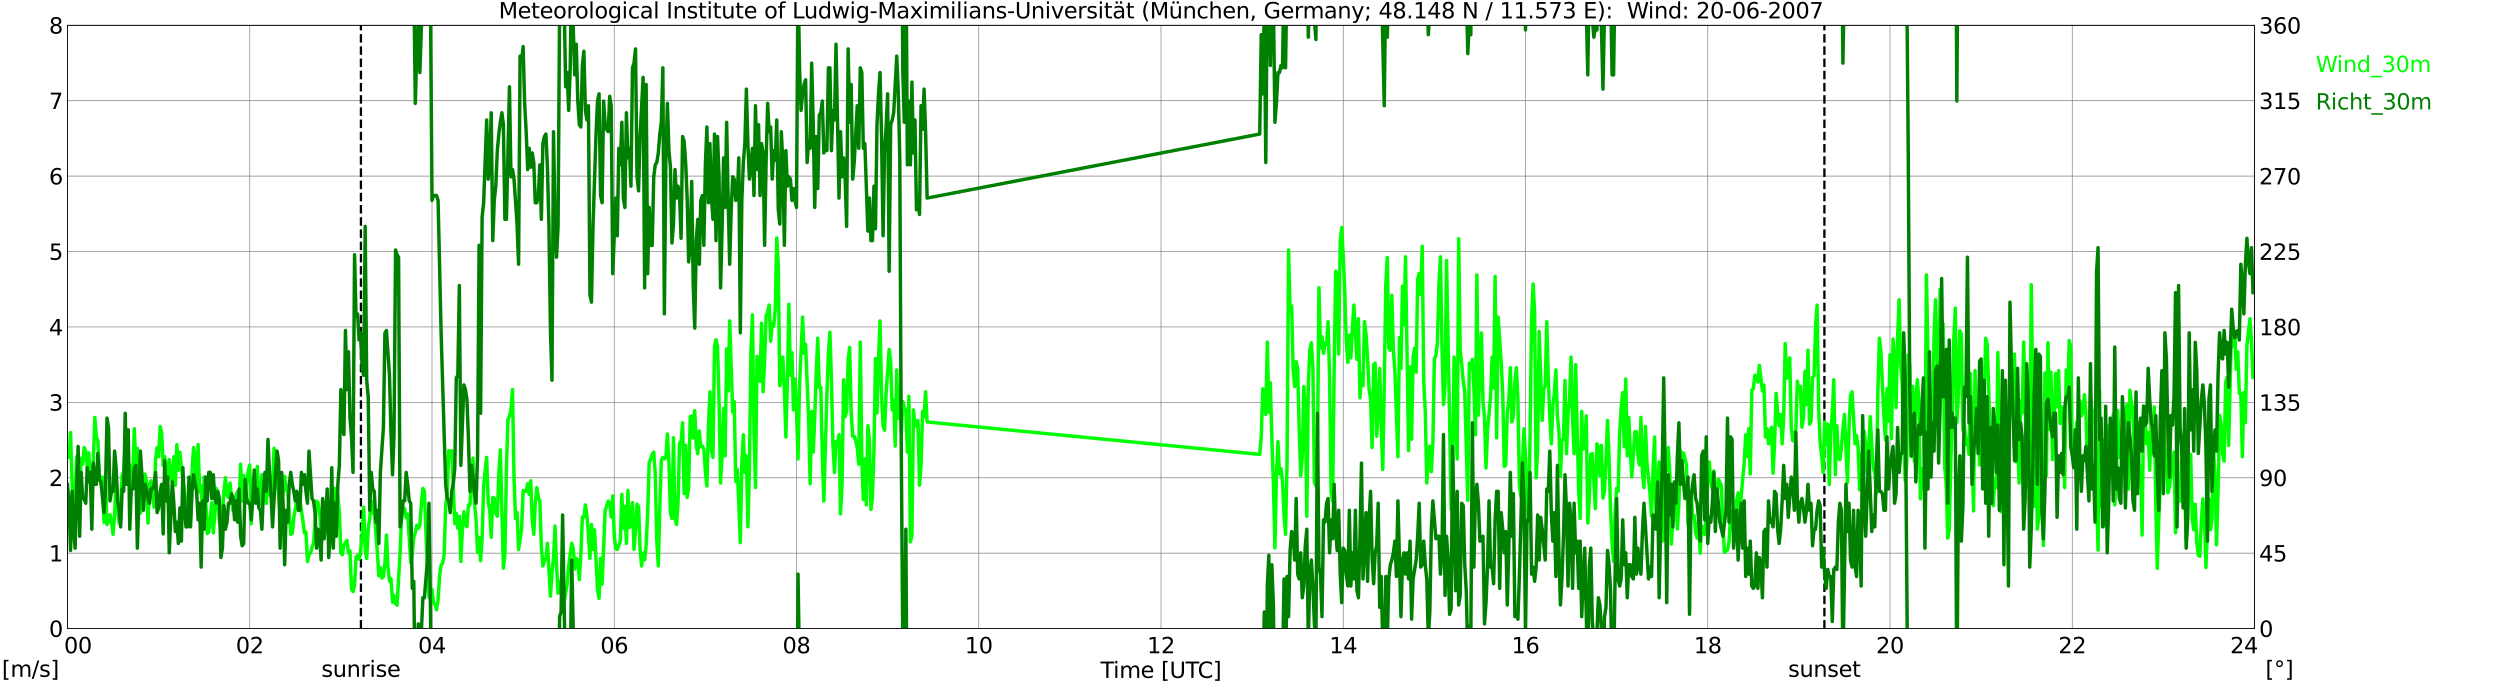 <?xml version="1.0" encoding="utf-8" standalone="no"?>
<!DOCTYPE svg PUBLIC "-//W3C//DTD SVG 1.1//EN"
  "http://www.w3.org/Graphics/SVG/1.1/DTD/svg11.dtd">
<svg xmlns:xlink="http://www.w3.org/1999/xlink" width="1085.4pt" height="296.64pt" viewBox="0 0 1085.4 296.64" xmlns="http://www.w3.org/2000/svg" version="1.1">
 <defs>
  <style type="text/css">*{stroke-linejoin: round; stroke-linecap: butt}</style>
 </defs>
 <g id="figure_1">
  <g id="patch_1">
   <path d="M 0 296.64 
L 1085.4 296.64 
L 1085.4 0 
L 0 0 
z
" style="fill: #ffffff"/>
  </g>
  <g id="axes_1">
   <g id="patch_2">
    <path d="M 29.306 272.909 
L 978.814 272.909 
L 978.814 10.976 
L 29.306 10.976 
z
" style="fill: #ffffff"/>
   </g>
   <g id="patch_3">
    <path d="M 978.814 272.909 
L 978.814 272.909 
L 978.814 10.976 
L 978.814 10.976 
z
" clip-path="url(#p2990d181ad)" style="fill: #d3d3d3; opacity: 0.25; stroke: #d3d3d3; stroke-linejoin: miter"/>
   </g>
   <g id="matplotlib.axis_1">
    <g id="xtick_1">
     <g id="line2d_1">
      <path d="M 29.306 272.909 
L 29.306 10.976 
" clip-path="url(#p2990d181ad)" style="fill: none; stroke: #808080; stroke-width: 0.3; stroke-linecap: square"/>
     </g>
     <g id="line2d_2"/>
     <g id="text_1">
      <!--    00 -->
      <g transform="translate(18.733 283.627) scale(0.095 -0.095)">
       <defs>
        <path id="DejaVuSans-20" transform="scale(0.016)"/>
        <path id="DejaVuSans-30" d="M 2034 4250 
Q 1547 4250 1301 3770 
Q 1056 3291 1056 2328 
Q 1056 1369 1301 889 
Q 1547 409 2034 409 
Q 2525 409 2770 889 
Q 3016 1369 3016 2328 
Q 3016 3291 2770 3770 
Q 2525 4250 2034 4250 
z
M 2034 4750 
Q 2819 4750 3233 4129 
Q 3647 3509 3647 2328 
Q 3647 1150 3233 529 
Q 2819 -91 2034 -91 
Q 1250 -91 836 529 
Q 422 1150 422 2328 
Q 422 3509 836 4129 
Q 1250 4750 2034 4750 
z
" transform="scale(0.016)"/>
       </defs>
       <use xlink:href="#DejaVuSans-20"/>
       <use xlink:href="#DejaVuSans-20" transform="translate(31.787 0)"/>
       <use xlink:href="#DejaVuSans-20" transform="translate(63.574 0)"/>
       <use xlink:href="#DejaVuSans-30" transform="translate(95.361 0)"/>
       <use xlink:href="#DejaVuSans-30" transform="translate(158.984 0)"/>
      </g>
     </g>
    </g>
    <g id="xtick_2">
     <g id="line2d_3">
      <path d="M 108.431 272.909 
L 108.431 10.976 
" clip-path="url(#p2990d181ad)" style="fill: none; stroke: #808080; stroke-width: 0.3; stroke-linecap: square"/>
     </g>
     <g id="line2d_4"/>
     <g id="text_2">
      <!-- 02 -->
      <g transform="translate(102.387 283.627) scale(0.095 -0.095)">
       <defs>
        <path id="DejaVuSans-32" d="M 1228 531 
L 3431 531 
L 3431 0 
L 469 0 
L 469 531 
Q 828 903 1448 1529 
Q 2069 2156 2228 2338 
Q 2531 2678 2651 2914 
Q 2772 3150 2772 3378 
Q 2772 3750 2511 3984 
Q 2250 4219 1831 4219 
Q 1534 4219 1204 4116 
Q 875 4013 500 3803 
L 500 4441 
Q 881 4594 1212 4672 
Q 1544 4750 1819 4750 
Q 2544 4750 2975 4387 
Q 3406 4025 3406 3419 
Q 3406 3131 3298 2873 
Q 3191 2616 2906 2266 
Q 2828 2175 2409 1742 
Q 1991 1309 1228 531 
z
" transform="scale(0.016)"/>
       </defs>
       <use xlink:href="#DejaVuSans-30"/>
       <use xlink:href="#DejaVuSans-32" transform="translate(63.623 0)"/>
      </g>
     </g>
    </g>
    <g id="xtick_3">
     <g id="line2d_5">
      <path d="M 187.557 272.909 
L 187.557 10.976 
" clip-path="url(#p2990d181ad)" style="fill: none; stroke: #808080; stroke-width: 0.3; stroke-linecap: square"/>
     </g>
     <g id="line2d_6"/>
     <g id="text_3">
      <!-- 04 -->
      <g transform="translate(181.513 283.627) scale(0.095 -0.095)">
       <defs>
        <path id="DejaVuSans-34" d="M 2419 4116 
L 825 1625 
L 2419 1625 
L 2419 4116 
z
M 2253 4666 
L 3047 4666 
L 3047 1625 
L 3713 1625 
L 3713 1100 
L 3047 1100 
L 3047 0 
L 2419 0 
L 2419 1100 
L 313 1100 
L 313 1709 
L 2253 4666 
z
" transform="scale(0.016)"/>
       </defs>
       <use xlink:href="#DejaVuSans-30"/>
       <use xlink:href="#DejaVuSans-34" transform="translate(63.623 0)"/>
      </g>
     </g>
    </g>
    <g id="xtick_4">
     <g id="line2d_7">
      <path d="M 266.683 272.909 
L 266.683 10.976 
" clip-path="url(#p2990d181ad)" style="fill: none; stroke: #808080; stroke-width: 0.3; stroke-linecap: square"/>
     </g>
     <g id="line2d_8"/>
     <g id="text_4">
      <!-- 06 -->
      <g transform="translate(260.638 283.627) scale(0.095 -0.095)">
       <defs>
        <path id="DejaVuSans-36" d="M 2113 2584 
Q 1688 2584 1439 2293 
Q 1191 2003 1191 1497 
Q 1191 994 1439 701 
Q 1688 409 2113 409 
Q 2538 409 2786 701 
Q 3034 994 3034 1497 
Q 3034 2003 2786 2293 
Q 2538 2584 2113 2584 
z
M 3366 4563 
L 3366 3988 
Q 3128 4100 2886 4159 
Q 2644 4219 2406 4219 
Q 1781 4219 1451 3797 
Q 1122 3375 1075 2522 
Q 1259 2794 1537 2939 
Q 1816 3084 2150 3084 
Q 2853 3084 3261 2657 
Q 3669 2231 3669 1497 
Q 3669 778 3244 343 
Q 2819 -91 2113 -91 
Q 1303 -91 875 529 
Q 447 1150 447 2328 
Q 447 3434 972 4092 
Q 1497 4750 2381 4750 
Q 2619 4750 2861 4703 
Q 3103 4656 3366 4563 
z
" transform="scale(0.016)"/>
       </defs>
       <use xlink:href="#DejaVuSans-30"/>
       <use xlink:href="#DejaVuSans-36" transform="translate(63.623 0)"/>
      </g>
     </g>
    </g>
    <g id="xtick_5">
     <g id="line2d_9">
      <path d="M 345.808 272.909 
L 345.808 10.976 
" clip-path="url(#p2990d181ad)" style="fill: none; stroke: #808080; stroke-width: 0.3; stroke-linecap: square"/>
     </g>
     <g id="line2d_10"/>
     <g id="text_5">
      <!-- 08 -->
      <g transform="translate(339.764 283.627) scale(0.095 -0.095)">
       <defs>
        <path id="DejaVuSans-38" d="M 2034 2216 
Q 1584 2216 1326 1975 
Q 1069 1734 1069 1313 
Q 1069 891 1326 650 
Q 1584 409 2034 409 
Q 2484 409 2743 651 
Q 3003 894 3003 1313 
Q 3003 1734 2745 1975 
Q 2488 2216 2034 2216 
z
M 1403 2484 
Q 997 2584 770 2862 
Q 544 3141 544 3541 
Q 544 4100 942 4425 
Q 1341 4750 2034 4750 
Q 2731 4750 3128 4425 
Q 3525 4100 3525 3541 
Q 3525 3141 3298 2862 
Q 3072 2584 2669 2484 
Q 3125 2378 3379 2068 
Q 3634 1759 3634 1313 
Q 3634 634 3220 271 
Q 2806 -91 2034 -91 
Q 1263 -91 848 271 
Q 434 634 434 1313 
Q 434 1759 690 2068 
Q 947 2378 1403 2484 
z
M 1172 3481 
Q 1172 3119 1398 2916 
Q 1625 2713 2034 2713 
Q 2441 2713 2670 2916 
Q 2900 3119 2900 3481 
Q 2900 3844 2670 4047 
Q 2441 4250 2034 4250 
Q 1625 4250 1398 4047 
Q 1172 3844 1172 3481 
z
" transform="scale(0.016)"/>
       </defs>
       <use xlink:href="#DejaVuSans-30"/>
       <use xlink:href="#DejaVuSans-38" transform="translate(63.623 0)"/>
      </g>
     </g>
    </g>
    <g id="xtick_6">
     <g id="line2d_11">
      <path d="M 424.934 272.909 
L 424.934 10.976 
" clip-path="url(#p2990d181ad)" style="fill: none; stroke: #808080; stroke-width: 0.3; stroke-linecap: square"/>
     </g>
     <g id="line2d_12"/>
     <g id="text_6">
      <!-- 10 -->
      <g transform="translate(418.89 283.627) scale(0.095 -0.095)">
       <defs>
        <path id="DejaVuSans-31" d="M 794 531 
L 1825 531 
L 1825 4091 
L 703 3866 
L 703 4441 
L 1819 4666 
L 2450 4666 
L 2450 531 
L 3481 531 
L 3481 0 
L 794 0 
L 794 531 
z
" transform="scale(0.016)"/>
       </defs>
       <use xlink:href="#DejaVuSans-31"/>
       <use xlink:href="#DejaVuSans-30" transform="translate(63.623 0)"/>
      </g>
     </g>
    </g>
    <g id="xtick_7">
     <g id="line2d_13">
      <path d="M 504.06 272.909 
L 504.06 10.976 
" clip-path="url(#p2990d181ad)" style="fill: none; stroke: #808080; stroke-width: 0.3; stroke-linecap: square"/>
     </g>
     <g id="line2d_14"/>
     <g id="text_7">
      <!-- 12 -->
      <g transform="translate(498.015 283.627) scale(0.095 -0.095)">
       <use xlink:href="#DejaVuSans-31"/>
       <use xlink:href="#DejaVuSans-32" transform="translate(63.623 0)"/>
      </g>
     </g>
    </g>
    <g id="xtick_8">
     <g id="line2d_15">
      <path d="M 583.185 272.909 
L 583.185 10.976 
" clip-path="url(#p2990d181ad)" style="fill: none; stroke: #808080; stroke-width: 0.3; stroke-linecap: square"/>
     </g>
     <g id="line2d_16"/>
     <g id="text_8">
      <!-- 14 -->
      <g transform="translate(577.141 283.627) scale(0.095 -0.095)">
       <use xlink:href="#DejaVuSans-31"/>
       <use xlink:href="#DejaVuSans-34" transform="translate(63.623 0)"/>
      </g>
     </g>
    </g>
    <g id="xtick_9">
     <g id="line2d_17">
      <path d="M 662.311 272.909 
L 662.311 10.976 
" clip-path="url(#p2990d181ad)" style="fill: none; stroke: #808080; stroke-width: 0.3; stroke-linecap: square"/>
     </g>
     <g id="line2d_18"/>
     <g id="text_9">
      <!-- 16 -->
      <g transform="translate(656.267 283.627) scale(0.095 -0.095)">
       <use xlink:href="#DejaVuSans-31"/>
       <use xlink:href="#DejaVuSans-36" transform="translate(63.623 0)"/>
      </g>
     </g>
    </g>
    <g id="xtick_10">
     <g id="line2d_19">
      <path d="M 741.437 272.909 
L 741.437 10.976 
" clip-path="url(#p2990d181ad)" style="fill: none; stroke: #808080; stroke-width: 0.3; stroke-linecap: square"/>
     </g>
     <g id="line2d_20"/>
     <g id="text_10">
      <!-- 18 -->
      <g transform="translate(735.392 283.627) scale(0.095 -0.095)">
       <use xlink:href="#DejaVuSans-31"/>
       <use xlink:href="#DejaVuSans-38" transform="translate(63.623 0)"/>
      </g>
     </g>
    </g>
    <g id="xtick_11">
     <g id="line2d_21">
      <path d="M 820.562 272.909 
L 820.562 10.976 
" clip-path="url(#p2990d181ad)" style="fill: none; stroke: #808080; stroke-width: 0.3; stroke-linecap: square"/>
     </g>
     <g id="line2d_22"/>
     <g id="text_11">
      <!-- 20 -->
      <g transform="translate(814.518 283.627) scale(0.095 -0.095)">
       <use xlink:href="#DejaVuSans-32"/>
       <use xlink:href="#DejaVuSans-30" transform="translate(63.623 0)"/>
      </g>
     </g>
    </g>
    <g id="xtick_12">
     <g id="line2d_23">
      <path d="M 899.688 272.909 
L 899.688 10.976 
" clip-path="url(#p2990d181ad)" style="fill: none; stroke: #808080; stroke-width: 0.3; stroke-linecap: square"/>
     </g>
     <g id="line2d_24"/>
     <g id="text_12">
      <!-- 22 -->
      <g transform="translate(893.644 283.627) scale(0.095 -0.095)">
       <use xlink:href="#DejaVuSans-32"/>
       <use xlink:href="#DejaVuSans-32" transform="translate(63.623 0)"/>
      </g>
     </g>
    </g>
    <g id="xtick_13">
     <g id="line2d_25">
      <path d="M 978.814 272.909 
L 978.814 10.976 
" clip-path="url(#p2990d181ad)" style="fill: none; stroke: #808080; stroke-width: 0.3; stroke-linecap: square"/>
     </g>
     <g id="line2d_26"/>
     <g id="text_13">
      <!-- 24    -->
      <g transform="translate(968.241 283.627) scale(0.095 -0.095)">
       <use xlink:href="#DejaVuSans-32"/>
       <use xlink:href="#DejaVuSans-34" transform="translate(63.623 0)"/>
       <use xlink:href="#DejaVuSans-20" transform="translate(127.246 0)"/>
       <use xlink:href="#DejaVuSans-20" transform="translate(159.033 0)"/>
       <use xlink:href="#DejaVuSans-20" transform="translate(190.82 0)"/>
      </g>
     </g>
    </g>
    <g id="text_14">
     <!-- Time [UTC] -->
     <g transform="translate(477.806 294.322) scale(0.095 -0.095)">
      <defs>
       <path id="DejaVuSans-54" d="M -19 4666 
L 3928 4666 
L 3928 4134 
L 2272 4134 
L 2272 0 
L 1638 0 
L 1638 4134 
L -19 4134 
L -19 4666 
z
" transform="scale(0.016)"/>
       <path id="DejaVuSans-69" d="M 603 3500 
L 1178 3500 
L 1178 0 
L 603 0 
L 603 3500 
z
M 603 4863 
L 1178 4863 
L 1178 4134 
L 603 4134 
L 603 4863 
z
" transform="scale(0.016)"/>
       <path id="DejaVuSans-6d" d="M 3328 2828 
Q 3544 3216 3844 3400 
Q 4144 3584 4550 3584 
Q 5097 3584 5394 3201 
Q 5691 2819 5691 2113 
L 5691 0 
L 5113 0 
L 5113 2094 
Q 5113 2597 4934 2840 
Q 4756 3084 4391 3084 
Q 3944 3084 3684 2787 
Q 3425 2491 3425 1978 
L 3425 0 
L 2847 0 
L 2847 2094 
Q 2847 2600 2669 2842 
Q 2491 3084 2119 3084 
Q 1678 3084 1418 2786 
Q 1159 2488 1159 1978 
L 1159 0 
L 581 0 
L 581 3500 
L 1159 3500 
L 1159 2956 
Q 1356 3278 1631 3431 
Q 1906 3584 2284 3584 
Q 2666 3584 2933 3390 
Q 3200 3197 3328 2828 
z
" transform="scale(0.016)"/>
       <path id="DejaVuSans-65" d="M 3597 1894 
L 3597 1613 
L 953 1613 
Q 991 1019 1311 708 
Q 1631 397 2203 397 
Q 2534 397 2845 478 
Q 3156 559 3463 722 
L 3463 178 
Q 3153 47 2828 -22 
Q 2503 -91 2169 -91 
Q 1331 -91 842 396 
Q 353 884 353 1716 
Q 353 2575 817 3079 
Q 1281 3584 2069 3584 
Q 2775 3584 3186 3129 
Q 3597 2675 3597 1894 
z
M 3022 2063 
Q 3016 2534 2758 2815 
Q 2500 3097 2075 3097 
Q 1594 3097 1305 2825 
Q 1016 2553 972 2059 
L 3022 2063 
z
" transform="scale(0.016)"/>
       <path id="DejaVuSans-5b" d="M 550 4863 
L 1875 4863 
L 1875 4416 
L 1125 4416 
L 1125 -397 
L 1875 -397 
L 1875 -844 
L 550 -844 
L 550 4863 
z
" transform="scale(0.016)"/>
       <path id="DejaVuSans-55" d="M 556 4666 
L 1191 4666 
L 1191 1831 
Q 1191 1081 1462 751 
Q 1734 422 2344 422 
Q 2950 422 3222 751 
Q 3494 1081 3494 1831 
L 3494 4666 
L 4128 4666 
L 4128 1753 
Q 4128 841 3676 375 
Q 3225 -91 2344 -91 
Q 1459 -91 1007 375 
Q 556 841 556 1753 
L 556 4666 
z
" transform="scale(0.016)"/>
       <path id="DejaVuSans-43" d="M 4122 4306 
L 4122 3641 
Q 3803 3938 3442 4084 
Q 3081 4231 2675 4231 
Q 1875 4231 1450 3742 
Q 1025 3253 1025 2328 
Q 1025 1406 1450 917 
Q 1875 428 2675 428 
Q 3081 428 3442 575 
Q 3803 722 4122 1019 
L 4122 359 
Q 3791 134 3420 21 
Q 3050 -91 2638 -91 
Q 1578 -91 968 557 
Q 359 1206 359 2328 
Q 359 3453 968 4101 
Q 1578 4750 2638 4750 
Q 3056 4750 3426 4639 
Q 3797 4528 4122 4306 
z
" transform="scale(0.016)"/>
       <path id="DejaVuSans-5d" d="M 1947 4863 
L 1947 -844 
L 622 -844 
L 622 -397 
L 1369 -397 
L 1369 4416 
L 622 4416 
L 622 4863 
L 1947 4863 
z
" transform="scale(0.016)"/>
      </defs>
      <use xlink:href="#DejaVuSans-54"/>
      <use xlink:href="#DejaVuSans-69" transform="translate(57.959 0)"/>
      <use xlink:href="#DejaVuSans-6d" transform="translate(85.742 0)"/>
      <use xlink:href="#DejaVuSans-65" transform="translate(183.154 0)"/>
      <use xlink:href="#DejaVuSans-20" transform="translate(244.678 0)"/>
      <use xlink:href="#DejaVuSans-5b" transform="translate(276.465 0)"/>
      <use xlink:href="#DejaVuSans-55" transform="translate(315.479 0)"/>
      <use xlink:href="#DejaVuSans-54" transform="translate(388.672 0)"/>
      <use xlink:href="#DejaVuSans-43" transform="translate(443.881 0)"/>
      <use xlink:href="#DejaVuSans-5d" transform="translate(513.705 0)"/>
     </g>
    </g>
   </g>
   <g id="matplotlib.axis_2">
    <g id="ytick_1">
     <g id="line2d_27">
      <path d="M 29.306 272.909 
L 978.814 272.909 
" clip-path="url(#p2990d181ad)" style="fill: none; stroke: #808080; stroke-width: 0.3; stroke-linecap: square"/>
     </g>
     <g id="line2d_28"/>
     <g id="text_15">
      <!-- 0 -->
      <g transform="translate(21.261 276.518) scale(0.095 -0.095)">
       <use xlink:href="#DejaVuSans-30"/>
      </g>
     </g>
    </g>
    <g id="ytick_2">
     <g id="line2d_29">
      <path d="M 29.306 240.167 
L 978.814 240.167 
" clip-path="url(#p2990d181ad)" style="fill: none; stroke: #808080; stroke-width: 0.3; stroke-linecap: square"/>
     </g>
     <g id="line2d_30"/>
     <g id="text_16">
      <!-- 1 -->
      <g transform="translate(21.261 243.776) scale(0.095 -0.095)">
       <use xlink:href="#DejaVuSans-31"/>
      </g>
     </g>
    </g>
    <g id="ytick_3">
     <g id="line2d_31">
      <path d="M 29.306 207.426 
L 978.814 207.426 
" clip-path="url(#p2990d181ad)" style="fill: none; stroke: #808080; stroke-width: 0.3; stroke-linecap: square"/>
     </g>
     <g id="line2d_32"/>
     <g id="text_17">
      <!-- 2 -->
      <g transform="translate(21.261 211.035) scale(0.095 -0.095)">
       <use xlink:href="#DejaVuSans-32"/>
      </g>
     </g>
    </g>
    <g id="ytick_4">
     <g id="line2d_33">
      <path d="M 29.306 174.684 
L 978.814 174.684 
" clip-path="url(#p2990d181ad)" style="fill: none; stroke: #808080; stroke-width: 0.3; stroke-linecap: square"/>
     </g>
     <g id="line2d_34"/>
     <g id="text_18">
      <!-- 3 -->
      <g transform="translate(21.261 178.293) scale(0.095 -0.095)">
       <defs>
        <path id="DejaVuSans-33" d="M 2597 2516 
Q 3050 2419 3304 2112 
Q 3559 1806 3559 1356 
Q 3559 666 3084 287 
Q 2609 -91 1734 -91 
Q 1441 -91 1130 -33 
Q 819 25 488 141 
L 488 750 
Q 750 597 1062 519 
Q 1375 441 1716 441 
Q 2309 441 2620 675 
Q 2931 909 2931 1356 
Q 2931 1769 2642 2001 
Q 2353 2234 1838 2234 
L 1294 2234 
L 1294 2753 
L 1863 2753 
Q 2328 2753 2575 2939 
Q 2822 3125 2822 3475 
Q 2822 3834 2567 4026 
Q 2313 4219 1838 4219 
Q 1578 4219 1281 4162 
Q 984 4106 628 3988 
L 628 4550 
Q 988 4650 1302 4700 
Q 1616 4750 1894 4750 
Q 2613 4750 3031 4423 
Q 3450 4097 3450 3541 
Q 3450 3153 3228 2886 
Q 3006 2619 2597 2516 
z
" transform="scale(0.016)"/>
       </defs>
       <use xlink:href="#DejaVuSans-33"/>
      </g>
     </g>
    </g>
    <g id="ytick_5">
     <g id="line2d_35">
      <path d="M 29.306 141.942 
L 978.814 141.942 
" clip-path="url(#p2990d181ad)" style="fill: none; stroke: #808080; stroke-width: 0.3; stroke-linecap: square"/>
     </g>
     <g id="line2d_36"/>
     <g id="text_19">
      <!-- 4 -->
      <g transform="translate(21.261 145.551) scale(0.095 -0.095)">
       <use xlink:href="#DejaVuSans-34"/>
      </g>
     </g>
    </g>
    <g id="ytick_6">
     <g id="line2d_37">
      <path d="M 29.306 109.201 
L 978.814 109.201 
" clip-path="url(#p2990d181ad)" style="fill: none; stroke: #808080; stroke-width: 0.3; stroke-linecap: square"/>
     </g>
     <g id="line2d_38"/>
     <g id="text_20">
      <!-- 5 -->
      <g transform="translate(21.261 112.81) scale(0.095 -0.095)">
       <defs>
        <path id="DejaVuSans-35" d="M 691 4666 
L 3169 4666 
L 3169 4134 
L 1269 4134 
L 1269 2991 
Q 1406 3038 1543 3061 
Q 1681 3084 1819 3084 
Q 2600 3084 3056 2656 
Q 3513 2228 3513 1497 
Q 3513 744 3044 326 
Q 2575 -91 1722 -91 
Q 1428 -91 1123 -41 
Q 819 9 494 109 
L 494 744 
Q 775 591 1075 516 
Q 1375 441 1709 441 
Q 2250 441 2565 725 
Q 2881 1009 2881 1497 
Q 2881 1984 2565 2268 
Q 2250 2553 1709 2553 
Q 1456 2553 1204 2497 
Q 953 2441 691 2322 
L 691 4666 
z
" transform="scale(0.016)"/>
       </defs>
       <use xlink:href="#DejaVuSans-35"/>
      </g>
     </g>
    </g>
    <g id="ytick_7">
     <g id="line2d_39">
      <path d="M 29.306 76.459 
L 978.814 76.459 
" clip-path="url(#p2990d181ad)" style="fill: none; stroke: #808080; stroke-width: 0.3; stroke-linecap: square"/>
     </g>
     <g id="line2d_40"/>
     <g id="text_21">
      <!-- 6 -->
      <g transform="translate(21.261 80.068) scale(0.095 -0.095)">
       <use xlink:href="#DejaVuSans-36"/>
      </g>
     </g>
    </g>
    <g id="ytick_8">
     <g id="line2d_41">
      <path d="M 29.306 43.717 
L 978.814 43.717 
" clip-path="url(#p2990d181ad)" style="fill: none; stroke: #808080; stroke-width: 0.3; stroke-linecap: square"/>
     </g>
     <g id="line2d_42"/>
     <g id="text_22">
      <!-- 7 -->
      <g transform="translate(21.261 47.327) scale(0.095 -0.095)">
       <defs>
        <path id="DejaVuSans-37" d="M 525 4666 
L 3525 4666 
L 3525 4397 
L 1831 0 
L 1172 0 
L 2766 4134 
L 525 4134 
L 525 4666 
z
" transform="scale(0.016)"/>
       </defs>
       <use xlink:href="#DejaVuSans-37"/>
      </g>
     </g>
    </g>
    <g id="ytick_9">
     <g id="line2d_43">
      <path d="M 29.306 10.976 
L 978.814 10.976 
" clip-path="url(#p2990d181ad)" style="fill: none; stroke: #808080; stroke-width: 0.3; stroke-linecap: square"/>
     </g>
     <g id="line2d_44"/>
     <g id="text_23">
      <!-- 8 -->
      <g transform="translate(21.261 14.585) scale(0.095 -0.095)">
       <use xlink:href="#DejaVuSans-38"/>
      </g>
     </g>
    </g>
   </g>
   <g id="line2d_45">
    <path d="M 156.698 272.909 
L 156.698 10.976 
" clip-path="url(#p2990d181ad)" style="fill: none; stroke-dasharray: 3.7,1.6; stroke-dashoffset: 0; stroke: #000000"/>
   </g>
   <g id="line2d_46">
    <path d="M 792.077 272.909 
L 792.077 10.976 
" clip-path="url(#p2990d181ad)" style="fill: none; stroke-dasharray: 3.7,1.6; stroke-dashoffset: 0; stroke: #000000"/>
   </g>
   <g id="line2d_47">
    <path d="M 29.306 193.674 
L 29.965 198.585 
L 30.625 187.781 
L 31.284 209.063 
L 31.943 219.867 
L 32.603 217.248 
L 33.262 198.258 
L 33.921 216.266 
L 34.581 213.319 
L 35.24 198.913 
L 35.9 201.532 
L 36.559 194.329 
L 37.218 195.966 
L 37.878 203.169 
L 38.537 196.621 
L 39.197 207.426 
L 39.856 206.771 
L 40.515 200.222 
L 41.175 181.232 
L 41.834 189.745 
L 42.493 191.382 
L 43.153 206.771 
L 43.812 208.735 
L 44.472 207.098 
L 45.131 226.743 
L 45.79 207.753 
L 46.45 227.725 
L 47.109 226.416 
L 47.768 223.469 
L 48.428 226.416 
L 49.087 231.982 
L 49.747 223.796 
L 50.406 207.426 
L 51.065 220.522 
L 51.725 227.071 
L 52.384 218.885 
L 53.043 206.443 
L 53.703 204.806 
L 54.362 192.692 
L 55.022 206.443 
L 55.681 208.08 
L 56.34 201.859 
L 57 212.009 
L 57.659 205.134 
L 58.319 186.143 
L 58.978 202.842 
L 59.637 194.656 
L 60.297 217.248 
L 60.956 222.814 
L 61.615 209.39 
L 62.275 214.629 
L 62.934 205.788 
L 63.594 209.063 
L 64.253 227.071 
L 64.912 210.372 
L 65.572 208.735 
L 66.231 211.682 
L 66.89 220.195 
L 67.55 199.24 
L 68.209 194.329 
L 68.869 198.258 
L 69.528 185.161 
L 70.187 187.781 
L 70.847 202.187 
L 71.506 198.258 
L 72.166 210.372 
L 72.825 203.497 
L 73.484 199.568 
L 74.144 207.753 
L 74.803 209.063 
L 75.462 198.258 
L 76.122 210.7 
L 76.781 193.019 
L 77.441 204.151 
L 78.1 196.293 
L 78.759 203.169 
L 80.737 218.558 
L 81.397 217.575 
L 82.056 223.142 
L 82.716 222.487 
L 83.375 204.806 
L 84.034 194.329 
L 84.694 198.585 
L 85.353 211.682 
L 86.013 193.019 
L 86.672 213.646 
L 87.331 211.027 
L 87.991 223.469 
L 88.65 207.098 
L 89.309 216.921 
L 89.969 231.654 
L 90.628 231 
L 91.947 218.23 
L 92.606 231.327 
L 93.266 222.814 
L 93.925 212.009 
L 94.584 215.938 
L 95.244 226.743 
L 95.903 229.362 
L 96.563 223.142 
L 97.222 213.319 
L 97.881 207.426 
L 98.541 214.956 
L 99.2 215.938 
L 99.86 209.717 
L 101.178 221.832 
L 101.838 217.575 
L 102.497 214.956 
L 103.156 213.319 
L 103.816 218.23 
L 104.475 201.532 
L 105.135 217.575 
L 105.794 206.443 
L 106.453 213.319 
L 107.113 209.39 
L 107.772 204.479 
L 108.431 201.859 
L 109.091 227.398 
L 109.75 208.08 
L 110.41 217.575 
L 111.069 207.426 
L 111.728 202.514 
L 112.388 219.213 
L 113.047 218.558 
L 113.707 206.116 
L 114.366 214.956 
L 115.025 212.009 
L 115.685 218.558 
L 116.344 201.859 
L 117.003 214.956 
L 117.663 206.443 
L 118.322 212.009 
L 118.982 194.656 
L 119.641 198.585 
L 120.3 207.426 
L 120.96 214.301 
L 121.619 224.124 
L 122.278 212.992 
L 122.938 214.301 
L 123.597 206.771 
L 124.257 212.664 
L 124.916 213.319 
L 126.235 231.982 
L 126.894 231.654 
L 127.553 224.779 
L 128.213 221.177 
L 128.872 216.921 
L 129.532 214.301 
L 130.191 216.921 
L 131.51 226.088 
L 132.169 231.327 
L 132.829 231 
L 133.488 243.769 
L 134.147 240.822 
L 134.807 240.167 
L 135.466 237.548 
L 136.125 235.911 
L 137.444 217.575 
L 138.104 218.23 
L 138.763 222.159 
L 139.422 231 
L 140.082 228.38 
L 140.741 221.832 
L 141.4 217.903 
L 142.06 218.23 
L 142.719 232.309 
L 143.379 227.725 
L 144.038 221.832 
L 144.697 222.159 
L 145.357 212.009 
L 146.016 219.213 
L 146.676 214.956 
L 147.335 222.487 
L 147.994 240.167 
L 148.654 240.822 
L 149.313 236.566 
L 150.632 234.601 
L 151.291 240.167 
L 151.951 239.185 
L 152.61 255.883 
L 153.269 256.865 
L 153.929 254.246 
L 154.588 241.804 
L 155.247 241.149 
L 155.907 242.786 
L 156.566 239.185 
L 157.226 231.654 
L 157.885 220.195 
L 158.544 238.857 
L 159.204 242.459 
L 159.863 229.69 
L 160.523 225.106 
L 161.182 217.575 
L 161.841 222.814 
L 162.501 221.177 
L 163.16 231.327 
L 163.819 239.512 
L 164.479 249.99 
L 165.138 246.388 
L 165.798 250.972 
L 166.457 250.317 
L 167.116 244.424 
L 167.776 232.309 
L 168.435 246.061 
L 169.094 252.282 
L 169.754 251.299 
L 170.413 261.449 
L 171.073 258.502 
L 171.732 262.104 
L 172.391 262.759 
L 173.71 239.84 
L 174.37 223.796 
L 175.029 220.522 
L 175.688 220.85 
L 176.348 224.779 
L 177.007 223.142 
L 178.326 244.424 
L 178.985 240.495 
L 179.645 233.291 
L 180.304 231.327 
L 180.963 228.053 
L 181.623 229.362 
L 182.282 228.053 
L 182.941 218.885 
L 183.601 212.009 
L 184.26 213.319 
L 185.579 248.025 
L 186.238 259.157 
L 186.898 260.14 
L 187.557 255.883 
L 188.217 261.777 
L 188.876 262.431 
L 189.535 264.723 
L 190.195 260.467 
L 190.854 249.99 
L 191.513 245.406 
L 192.173 244.424 
L 192.832 240.822 
L 193.492 219.54 
L 194.151 214.629 
L 194.81 195.639 
L 195.47 198.913 
L 196.129 195.639 
L 197.448 227.398 
L 198.107 222.814 
L 198.767 229.362 
L 199.426 224.124 
L 200.085 243.769 
L 200.745 230.017 
L 201.404 222.159 
L 202.063 227.725 
L 202.723 228.708 
L 203.382 219.213 
L 204.042 219.213 
L 204.701 207.753 
L 205.36 198.913 
L 206.02 218.558 
L 206.679 225.433 
L 207.339 239.84 
L 207.998 233.291 
L 208.657 243.441 
L 209.317 233.946 
L 209.976 211.027 
L 210.635 204.151 
L 211.295 198.585 
L 211.954 217.903 
L 212.614 221.504 
L 213.273 233.291 
L 213.932 215.938 
L 214.592 216.266 
L 215.251 222.814 
L 215.91 224.124 
L 216.57 205.788 
L 217.229 195.311 
L 218.548 246.715 
L 219.207 240.495 
L 219.867 203.497 
L 220.526 182.214 
L 221.186 180.577 
L 221.845 177.958 
L 222.504 169.118 
L 223.164 207.426 
L 223.823 225.106 
L 224.482 222.487 
L 225.142 238.53 
L 226.461 229.69 
L 227.12 212.992 
L 227.779 213.319 
L 228.439 213.319 
L 229.098 210.045 
L 229.757 214.629 
L 230.417 208.735 
L 231.076 226.088 
L 231.736 231.982 
L 232.395 218.885 
L 233.054 211.682 
L 233.714 215.938 
L 234.373 217.575 
L 235.033 237.22 
L 235.692 245.733 
L 236.351 243.441 
L 237.011 242.459 
L 237.67 235.911 
L 238.989 258.83 
L 239.648 248.68 
L 240.308 242.459 
L 240.967 228.38 
L 241.626 245.406 
L 242.286 257.52 
L 242.945 252.282 
L 244.264 260.14 
L 244.923 261.449 
L 246.242 253.591 
L 246.901 245.733 
L 248.22 235.911 
L 248.88 238.203 
L 249.539 247.043 
L 250.198 242.459 
L 250.858 243.441 
L 251.517 251.627 
L 252.176 241.149 
L 252.836 224.451 
L 253.495 224.451 
L 254.155 219.213 
L 254.814 223.796 
L 255.473 232.309 
L 256.133 242.459 
L 256.792 227.725 
L 257.451 238.53 
L 258.111 230.017 
L 259.43 255.883 
L 260.089 259.812 
L 260.748 242.459 
L 261.408 253.591 
L 262.726 221.832 
L 264.045 217.575 
L 264.705 218.23 
L 265.364 224.451 
L 266.023 215.284 
L 266.683 232.637 
L 267.342 238.203 
L 268.002 238.53 
L 268.661 236.893 
L 269.32 234.928 
L 269.98 214.629 
L 270.639 229.362 
L 271.298 219.867 
L 271.958 235.911 
L 272.617 212.992 
L 273.277 229.035 
L 273.936 228.053 
L 274.595 218.23 
L 275.255 238.53 
L 275.914 230.672 
L 276.573 218.885 
L 277.233 219.867 
L 277.892 238.203 
L 278.552 245.733 
L 279.211 240.167 
L 279.87 243.114 
L 280.53 236.566 
L 281.189 222.814 
L 281.849 200.877 
L 282.508 199.24 
L 283.167 197.276 
L 283.827 196.293 
L 284.486 205.788 
L 285.145 234.601 
L 285.805 245.733 
L 286.464 220.195 
L 287.124 199.895 
L 287.783 198.585 
L 288.442 199.24 
L 289.102 198.585 
L 289.761 188.435 
L 290.42 200.877 
L 291.08 222.814 
L 291.739 225.106 
L 292.399 190.072 
L 293.058 225.106 
L 293.717 227.725 
L 294.377 218.23 
L 295.036 192.364 
L 295.696 192.037 
L 296.355 183.524 
L 297.014 214.301 
L 297.674 193.347 
L 298.333 215.938 
L 298.992 211.355 
L 299.652 180.905 
L 300.311 180.577 
L 300.971 190.072 
L 301.63 178.285 
L 302.289 193.674 
L 302.949 196.948 
L 303.608 187.126 
L 304.267 194.001 
L 304.927 193.674 
L 305.586 194.984 
L 306.246 204.806 
L 306.905 211.027 
L 307.564 185.161 
L 308.224 170.1 
L 308.883 195.639 
L 309.543 198.585 
L 310.202 150.455 
L 310.861 147.508 
L 311.521 150.455 
L 312.18 174.029 
L 312.839 209.717 
L 313.499 197.603 
L 314.158 177.303 
L 314.818 197.93 
L 315.477 151.437 
L 316.136 169.773 
L 316.796 139.323 
L 318.114 178.94 
L 318.774 174.356 
L 319.433 209.063 
L 320.093 203.824 
L 320.752 218.23 
L 321.411 235.583 
L 322.071 201.205 
L 322.73 188.763 
L 323.39 205.134 
L 324.049 197.93 
L 324.708 228.708 
L 325.368 203.824 
L 326.027 152.42 
L 326.686 136.704 
L 327.346 187.126 
L 328.005 211.682 
L 328.665 154.711 
L 329.324 165.189 
L 329.983 165.516 
L 330.643 140.305 
L 331.302 170.1 
L 331.961 156.676 
L 332.621 137.031 
L 333.28 135.721 
L 333.94 132.447 
L 334.599 148.163 
L 335.258 140.633 
L 335.918 141.615 
L 336.577 134.084 
L 337.236 103.307 
L 337.896 115.094 
L 338.555 167.481 
L 339.215 163.224 
L 339.874 155.039 
L 340.533 169.118 
L 341.193 189.745 
L 341.852 166.171 
L 342.512 132.12 
L 343.171 162.897 
L 343.83 153.074 
L 344.49 177.958 
L 345.149 164.534 
L 345.808 178.285 
L 346.468 199.24 
L 347.127 166.826 
L 347.787 153.402 
L 348.446 137.686 
L 349.105 153.402 
L 349.765 149.473 
L 351.083 182.542 
L 351.743 210.045 
L 352.402 178.613 
L 353.062 196.293 
L 353.721 181.56 
L 354.38 161.587 
L 355.04 146.853 
L 355.699 168.136 
L 356.359 168.136 
L 357.018 197.603 
L 357.677 217.575 
L 358.996 171.737 
L 359.655 153.402 
L 360.315 144.234 
L 360.974 165.189 
L 361.634 193.019 
L 362.293 205.134 
L 362.952 191.71 
L 363.612 192.692 
L 364.271 188.763 
L 364.93 223.142 
L 365.59 210.045 
L 366.249 164.861 
L 366.909 180.905 
L 367.568 178.613 
L 368.227 156.349 
L 368.887 150.782 
L 369.546 179.268 
L 370.206 189.418 
L 370.865 189.418 
L 371.524 191.382 
L 372.184 194.329 
L 372.843 201.532 
L 373.502 148.491 
L 374.162 198.913 
L 374.821 216.921 
L 375.481 199.24 
L 376.14 219.213 
L 376.799 184.834 
L 377.459 190.727 
L 378.118 221.177 
L 378.777 215.938 
L 379.437 195.639 
L 380.096 155.694 
L 380.756 179.268 
L 381.415 156.349 
L 382.074 139.323 
L 382.734 171.082 
L 383.393 184.834 
L 384.053 186.798 
L 384.712 170.755 
L 386.031 151.765 
L 386.69 156.676 
L 387.349 177.958 
L 388.009 173.702 
L 388.668 193.674 
L 389.328 160.605 
L 389.987 181.56 
L 390.646 168.136 
L 391.306 188.108 
L 391.965 174.356 
L 392.624 176.976 
L 393.284 178.285 
L 393.943 196.293 
L 394.603 172.065 
L 395.262 235.256 
L 395.921 232.637 
L 396.581 177.958 
L 397.24 184.179 
L 397.899 185.161 
L 398.559 182.542 
L 399.218 210.7 
L 399.878 202.187 
L 400.537 178.613 
L 401.196 180.905 
L 401.856 170.1 
L 402.515 183.197 
L 546.919 197.276 
L 547.579 189.745 
L 548.238 168.79 
L 548.898 169.773 
L 549.557 179.923 
L 550.216 148.491 
L 550.876 178.94 
L 551.535 166.171 
L 552.195 191.055 
L 552.854 209.717 
L 553.513 237.875 
L 554.173 206.116 
L 554.832 191.71 
L 555.491 205.788 
L 556.151 203.497 
L 556.81 209.063 
L 557.47 223.469 
L 558.129 231.982 
L 558.788 200.222 
L 559.448 108.546 
L 560.107 135.721 
L 560.766 132.775 
L 561.426 160.278 
L 562.085 167.808 
L 562.745 157.003 
L 563.404 159.95 
L 564.063 186.798 
L 564.723 206.443 
L 565.382 198.913 
L 566.042 167.808 
L 566.701 176.976 
L 567.36 224.124 
L 568.02 166.498 
L 568.679 151.765 
L 569.338 148.818 
L 569.998 159.295 
L 570.657 209.39 
L 571.317 211.027 
L 571.976 198.585 
L 572.635 124.917 
L 573.295 151.11 
L 573.954 146.199 
L 574.613 153.402 
L 575.273 148.818 
L 575.932 149.473 
L 576.592 139.65 
L 577.251 163.879 
L 577.91 213.974 
L 578.57 217.575 
L 579.229 160.932 
L 579.889 117.713 
L 580.548 119.678 
L 581.207 153.729 
L 581.867 104.944 
L 582.526 98.723 
L 583.185 111.165 
L 583.845 126.881 
L 584.504 148.163 
L 585.164 157.331 
L 585.823 145.544 
L 586.482 155.366 
L 587.142 142.597 
L 587.801 132.447 
L 589.12 156.021 
L 589.779 138.341 
L 590.439 172.719 
L 591.098 162.242 
L 591.757 167.481 
L 592.417 139.65 
L 593.076 145.216 
L 593.736 155.039 
L 594.395 169.118 
L 595.054 173.047 
L 595.714 194.329 
L 596.373 158.313 
L 597.032 157.658 
L 597.692 189.418 
L 598.351 177.958 
L 599.011 159.95 
L 599.67 185.489 
L 600.329 203.824 
L 600.989 167.808 
L 601.648 123.607 
L 602.307 111.82 
L 602.967 151.11 
L 603.626 152.092 
L 604.286 128.191 
L 604.945 152.092 
L 605.604 160.932 
L 606.923 198.258 
L 607.582 146.526 
L 608.242 159.95 
L 608.901 124.262 
L 609.561 140.96 
L 610.22 111.493 
L 611.539 195.639 
L 612.198 159.295 
L 612.858 190.727 
L 613.517 155.039 
L 614.176 151.11 
L 614.836 161.587 
L 615.495 121.315 
L 616.154 118.696 
L 616.814 127.863 
L 617.473 106.909 
L 618.133 165.844 
L 618.792 178.613 
L 619.451 209.717 
L 620.111 198.585 
L 620.77 193.674 
L 621.429 204.806 
L 622.089 192.692 
L 622.748 155.694 
L 623.408 154.384 
L 624.067 148.818 
L 624.726 123.28 
L 625.386 111.493 
L 626.045 149.473 
L 626.705 175.666 
L 627.364 167.481 
L 628.023 113.13 
L 629.342 181.232 
L 630.001 221.177 
L 630.661 202.187 
L 631.32 155.039 
L 631.98 180.577 
L 632.639 199.24 
L 633.298 103.635 
L 633.958 152.092 
L 634.617 157.986 
L 635.276 165.516 
L 635.936 169.773 
L 637.255 217.248 
L 637.914 157.658 
L 638.573 160.278 
L 639.233 156.021 
L 639.892 168.136 
L 640.552 188.763 
L 641.211 119.351 
L 641.87 180.25 
L 642.53 157.658 
L 643.189 144.562 
L 643.848 174.029 
L 644.508 180.905 
L 645.167 203.169 
L 645.827 186.798 
L 647.145 172.392 
L 647.805 155.039 
L 648.464 168.463 
L 649.123 120.005 
L 649.783 190.072 
L 650.442 137.686 
L 651.761 157.331 
L 652.42 170.427 
L 653.08 202.514 
L 653.739 201.859 
L 654.399 178.94 
L 655.058 174.029 
L 655.717 159.623 
L 656.377 183.197 
L 657.036 180.905 
L 657.695 165.516 
L 658.355 159.623 
L 659.014 173.047 
L 659.674 211.027 
L 660.333 215.611 
L 661.652 186.143 
L 662.311 197.93 
L 662.97 218.23 
L 663.63 226.416 
L 664.289 189.09 
L 664.949 138.668 
L 665.608 123.28 
L 666.267 135.394 
L 666.927 207.426 
L 667.586 194.984 
L 668.246 143.907 
L 669.564 182.542 
L 670.224 169.118 
L 670.883 167.481 
L 671.542 139.65 
L 672.202 163.879 
L 672.861 180.905 
L 673.521 192.692 
L 674.18 176.321 
L 674.839 170.755 
L 675.499 160.605 
L 676.158 180.577 
L 676.817 187.126 
L 677.477 206.771 
L 678.136 191.055 
L 678.796 190.727 
L 679.455 165.189 
L 680.114 196.948 
L 680.774 179.268 
L 681.433 174.029 
L 682.092 155.039 
L 682.752 182.214 
L 683.411 196.948 
L 684.071 158.313 
L 685.389 212.664 
L 686.049 225.106 
L 686.708 178.613 
L 687.368 194.984 
L 688.027 193.674 
L 688.686 180.577 
L 689.346 227.071 
L 690.005 216.266 
L 690.664 197.276 
L 691.324 196.948 
L 692.643 220.85 
L 693.302 192.692 
L 693.961 194.329 
L 694.621 206.443 
L 695.28 193.347 
L 695.939 216.266 
L 696.599 212.992 
L 697.258 199.568 
L 697.918 182.542 
L 698.577 198.913 
L 699.236 221.504 
L 699.896 235.911 
L 700.555 243.769 
L 701.215 221.832 
L 701.874 212.009 
L 702.533 213.319 
L 703.193 187.781 
L 703.852 176.648 
L 704.511 170.427 
L 705.171 194.001 
L 705.83 164.534 
L 706.49 197.93 
L 707.149 181.232 
L 707.808 195.639 
L 708.468 207.098 
L 709.786 187.453 
L 710.446 187.453 
L 711.105 197.603 
L 711.765 201.859 
L 712.424 181.232 
L 713.083 204.806 
L 713.743 211.682 
L 714.402 185.161 
L 715.062 201.205 
L 716.38 214.301 
L 717.04 224.124 
L 717.699 203.497 
L 718.358 189.745 
L 719.018 226.743 
L 719.677 209.717 
L 720.337 200.55 
L 720.996 215.938 
L 721.655 234.928 
L 722.315 234.601 
L 722.974 202.842 
L 723.633 204.479 
L 724.293 194.329 
L 724.952 204.806 
L 725.612 236.238 
L 726.93 216.921 
L 727.59 216.921 
L 728.249 229.69 
L 728.909 218.558 
L 729.568 195.639 
L 730.227 201.859 
L 730.887 196.621 
L 731.546 198.913 
L 732.205 201.859 
L 732.865 227.398 
L 733.524 212.992 
L 734.184 212.992 
L 734.843 224.451 
L 735.502 223.796 
L 736.162 231.327 
L 736.821 233.619 
L 737.48 225.106 
L 738.14 240.167 
L 738.799 228.38 
L 739.459 229.035 
L 740.118 231.982 
L 740.777 223.796 
L 741.437 208.08 
L 742.096 200.55 
L 742.756 209.063 
L 743.415 212.337 
L 744.074 204.479 
L 744.734 214.301 
L 745.393 218.558 
L 746.052 208.08 
L 746.712 209.39 
L 747.371 211.027 
L 748.031 228.708 
L 748.69 239.84 
L 749.349 239.185 
L 750.009 238.857 
L 750.668 235.256 
L 751.327 223.469 
L 751.987 221.832 
L 752.646 231.654 
L 753.306 230.672 
L 753.965 217.575 
L 754.624 213.974 
L 755.284 222.814 
L 757.262 200.877 
L 757.921 188.763 
L 758.581 198.258 
L 759.24 186.143 
L 759.899 205.788 
L 760.559 169.445 
L 761.218 168.79 
L 761.878 162.897 
L 762.537 163.552 
L 763.196 165.844 
L 763.856 158.64 
L 765.174 169.773 
L 765.834 167.153 
L 766.493 189.745 
L 767.153 186.143 
L 767.812 192.692 
L 768.471 187.453 
L 769.131 185.489 
L 769.79 205.461 
L 770.449 192.692 
L 771.109 170.755 
L 771.768 178.94 
L 772.428 184.834 
L 773.087 179.923 
L 773.746 192.692 
L 774.406 181.232 
L 775.065 149.145 
L 775.725 164.207 
L 776.384 161.587 
L 777.043 155.366 
L 777.703 185.816 
L 778.362 191.382 
L 779.681 186.471 
L 780.34 165.516 
L 781 169.445 
L 781.659 167.808 
L 782.318 185.489 
L 782.978 181.56 
L 783.637 161.26 
L 784.296 175.666 
L 784.956 152.092 
L 785.615 184.179 
L 786.275 182.869 
L 786.934 163.879 
L 787.593 163.224 
L 788.253 141.287 
L 788.912 132.447 
L 789.572 176.976 
L 790.231 192.037 
L 790.89 197.93 
L 791.55 205.134 
L 792.209 183.197 
L 792.868 193.019 
L 793.528 184.179 
L 794.187 210.372 
L 794.847 188.435 
L 795.506 178.94 
L 796.165 164.861 
L 796.825 206.116 
L 797.484 184.834 
L 798.143 198.585 
L 798.803 199.568 
L 799.462 194.329 
L 800.122 186.143 
L 800.781 179.923 
L 802.1 209.39 
L 802.759 186.471 
L 803.419 171.737 
L 804.078 170.1 
L 805.397 192.692 
L 806.056 189.09 
L 806.715 194.329 
L 807.375 212.664 
L 808.034 197.276 
L 808.694 207.753 
L 809.353 187.126 
L 810.012 193.347 
L 810.672 205.461 
L 811.331 194.656 
L 811.99 180.905 
L 812.65 193.347 
L 813.309 203.169 
L 813.969 205.134 
L 814.628 214.301 
L 815.287 170.427 
L 815.947 146.853 
L 816.606 152.42 
L 817.925 181.232 
L 818.584 191.055 
L 819.244 168.79 
L 819.903 182.869 
L 820.562 154.057 
L 821.222 190.4 
L 821.881 147.181 
L 822.541 156.676 
L 823.2 176.976 
L 823.859 146.199 
L 824.519 130.155 
L 825.178 157.986 
L 825.837 166.826 
L 826.497 189.745 
L 827.156 208.735 
L 827.816 201.859 
L 828.475 154.057 
L 829.134 158.64 
L 829.794 198.258 
L 830.453 167.808 
L 831.112 200.222 
L 831.772 173.374 
L 832.431 164.861 
L 833.091 173.374 
L 833.75 216.593 
L 834.409 203.497 
L 835.069 212.009 
L 835.728 202.187 
L 836.388 119.351 
L 837.047 155.039 
L 837.706 169.773 
L 838.366 191.71 
L 839.025 191.382 
L 839.684 145.871 
L 840.344 130.155 
L 841.003 152.42 
L 841.663 183.524 
L 842.322 125.571 
L 842.981 140.96 
L 843.641 140.633 
L 844.3 202.842 
L 844.959 210.045 
L 845.619 233.619 
L 846.278 230.017 
L 846.938 201.859 
L 847.597 180.25 
L 848.256 147.508 
L 848.916 133.757 
L 849.575 183.524 
L 850.235 171.737 
L 850.894 143.579 
L 851.553 145.216 
L 852.213 186.798 
L 852.872 184.179 
L 853.531 193.019 
L 854.191 190.4 
L 854.85 197.276 
L 855.51 162.242 
L 856.169 194.984 
L 856.828 221.832 
L 857.488 160.932 
L 858.147 181.56 
L 858.806 179.923 
L 859.466 201.859 
L 860.125 184.179 
L 860.785 185.161 
L 861.444 172.719 
L 862.103 146.853 
L 862.763 149.473 
L 863.422 168.79 
L 864.082 196.621 
L 865.4 219.54 
L 866.06 208.08 
L 866.719 211.682 
L 867.378 153.074 
L 868.697 222.159 
L 869.357 192.364 
L 870.016 219.213 
L 870.675 224.451 
L 871.335 221.832 
L 871.994 183.197 
L 872.653 176.321 
L 873.313 180.25 
L 874.632 153.729 
L 875.291 200.55 
L 875.95 191.055 
L 876.61 209.717 
L 877.269 174.029 
L 877.929 179.268 
L 878.588 148.491 
L 879.247 174.684 
L 879.907 211.027 
L 880.566 194.329 
L 881.225 215.284 
L 881.885 123.607 
L 883.204 219.867 
L 883.863 192.364 
L 884.522 229.69 
L 885.182 224.124 
L 885.841 193.674 
L 886.5 212.009 
L 887.16 236.893 
L 887.819 161.915 
L 888.479 206.443 
L 889.138 148.818 
L 889.797 186.471 
L 890.457 161.587 
L 891.116 199.568 
L 891.775 185.816 
L 892.435 162.242 
L 893.094 176.648 
L 893.754 160.932 
L 894.413 183.852 
L 895.072 176.648 
L 895.732 183.524 
L 896.391 211.682 
L 897.051 160.605 
L 897.71 172.065 
L 898.369 147.836 
L 899.029 150.782 
L 899.688 195.311 
L 900.347 194.001 
L 901.007 198.258 
L 901.666 183.197 
L 902.326 194.001 
L 902.985 174.029 
L 903.644 180.577 
L 904.304 178.613 
L 904.963 171.41 
L 905.622 179.268 
L 906.282 203.169 
L 906.941 195.639 
L 907.601 171.41 
L 908.26 178.613 
L 908.919 178.285 
L 909.579 184.834 
L 910.238 215.284 
L 910.898 238.857 
L 911.557 169.773 
L 912.216 219.867 
L 912.876 191.055 
L 913.535 216.593 
L 914.194 228.708 
L 914.854 189.418 
L 915.513 184.834 
L 916.173 201.859 
L 916.832 189.418 
L 917.491 179.923 
L 918.151 219.213 
L 918.81 209.39 
L 919.469 178.285 
L 920.129 198.585 
L 920.788 193.674 
L 921.448 186.471 
L 922.766 180.905 
L 923.426 175.666 
L 924.085 212.337 
L 924.745 169.445 
L 925.404 175.339 
L 926.063 177.303 
L 926.723 200.222 
L 927.382 207.098 
L 928.041 183.197 
L 928.701 204.151 
L 929.36 202.514 
L 930.02 232.309 
L 930.679 176.321 
L 931.338 182.869 
L 931.998 192.692 
L 932.657 187.781 
L 933.316 204.151 
L 933.976 181.232 
L 934.635 196.621 
L 935.295 176.648 
L 935.954 218.558 
L 936.613 246.715 
L 937.273 224.779 
L 939.251 179.595 
L 939.91 194.656 
L 940.57 202.187 
L 941.229 213.974 
L 941.888 211.355 
L 942.548 205.788 
L 943.207 202.187 
L 943.867 196.293 
L 944.526 231.327 
L 945.845 212.664 
L 946.504 217.575 
L 947.163 199.568 
L 947.823 217.575 
L 948.482 211.682 
L 949.142 234.928 
L 949.801 222.487 
L 950.46 206.443 
L 951.12 197.276 
L 951.779 225.433 
L 952.438 230.017 
L 953.098 218.885 
L 953.757 235.583 
L 954.417 241.149 
L 955.076 241.477 
L 955.735 226.088 
L 956.395 216.593 
L 957.054 224.124 
L 957.714 246.388 
L 958.373 229.69 
L 959.032 216.593 
L 959.692 230.017 
L 960.351 225.761 
L 961.01 194.656 
L 961.67 208.08 
L 962.329 236.566 
L 962.989 213.319 
L 963.648 180.25 
L 964.307 183.852 
L 964.967 196.948 
L 965.626 200.222 
L 966.285 165.844 
L 966.945 163.879 
L 967.604 193.347 
L 968.923 139.323 
L 969.582 150.455 
L 970.242 143.907 
L 970.901 160.278 
L 971.561 152.747 
L 972.22 170.755 
L 972.879 170.755 
L 973.539 198.258 
L 974.198 170.427 
L 974.857 183.524 
L 975.517 150.128 
L 976.836 138.341 
L 977.495 148.491 
L 978.154 163.879 
L 978.154 163.879 
" clip-path="url(#p2990d181ad)" style="fill: none; stroke: #00ff00; stroke-width: 1.5; stroke-linecap: square"/>
   </g>
   <g id="patch_4">
    <path d="M 29.306 272.909 
L 29.306 10.976 
" style="fill: none; stroke: #000000; stroke-width: 0.3; stroke-linejoin: miter; stroke-linecap: square"/>
   </g>
   <g id="patch_5">
    <path d="M 978.814 272.909 
L 978.814 10.976 
" style="fill: none; stroke: #000000; stroke-width: 0.3; stroke-linejoin: miter; stroke-linecap: square"/>
   </g>
   <g id="patch_6">
    <path d="M 29.306 272.909 
L 978.814 272.909 
" style="fill: none; stroke: #000000; stroke-width: 0.3; stroke-linejoin: miter; stroke-linecap: square"/>
   </g>
   <g id="patch_7">
    <path d="M 29.306 10.976 
L 978.814 10.976 
" style="fill: none; stroke: #000000; stroke-width: 0.3; stroke-linejoin: miter; stroke-linecap: square"/>
   </g>
   <g id="text_24">
    <!-- sunrise -->
    <g transform="translate(139.534 293.863) scale(0.095 -0.095)">
     <defs>
      <path id="DejaVuSans-73" d="M 2834 3397 
L 2834 2853 
Q 2591 2978 2328 3040 
Q 2066 3103 1784 3103 
Q 1356 3103 1142 2972 
Q 928 2841 928 2578 
Q 928 2378 1081 2264 
Q 1234 2150 1697 2047 
L 1894 2003 
Q 2506 1872 2764 1633 
Q 3022 1394 3022 966 
Q 3022 478 2636 193 
Q 2250 -91 1575 -91 
Q 1294 -91 989 -36 
Q 684 19 347 128 
L 347 722 
Q 666 556 975 473 
Q 1284 391 1588 391 
Q 1994 391 2212 530 
Q 2431 669 2431 922 
Q 2431 1156 2273 1281 
Q 2116 1406 1581 1522 
L 1381 1569 
Q 847 1681 609 1914 
Q 372 2147 372 2553 
Q 372 3047 722 3315 
Q 1072 3584 1716 3584 
Q 2034 3584 2315 3537 
Q 2597 3491 2834 3397 
z
" transform="scale(0.016)"/>
      <path id="DejaVuSans-75" d="M 544 1381 
L 544 3500 
L 1119 3500 
L 1119 1403 
Q 1119 906 1312 657 
Q 1506 409 1894 409 
Q 2359 409 2629 706 
Q 2900 1003 2900 1516 
L 2900 3500 
L 3475 3500 
L 3475 0 
L 2900 0 
L 2900 538 
Q 2691 219 2414 64 
Q 2138 -91 1772 -91 
Q 1169 -91 856 284 
Q 544 659 544 1381 
z
M 1991 3584 
L 1991 3584 
z
" transform="scale(0.016)"/>
      <path id="DejaVuSans-6e" d="M 3513 2113 
L 3513 0 
L 2938 0 
L 2938 2094 
Q 2938 2591 2744 2837 
Q 2550 3084 2163 3084 
Q 1697 3084 1428 2787 
Q 1159 2491 1159 1978 
L 1159 0 
L 581 0 
L 581 3500 
L 1159 3500 
L 1159 2956 
Q 1366 3272 1645 3428 
Q 1925 3584 2291 3584 
Q 2894 3584 3203 3211 
Q 3513 2838 3513 2113 
z
" transform="scale(0.016)"/>
      <path id="DejaVuSans-72" d="M 2631 2963 
Q 2534 3019 2420 3045 
Q 2306 3072 2169 3072 
Q 1681 3072 1420 2755 
Q 1159 2438 1159 1844 
L 1159 0 
L 581 0 
L 581 3500 
L 1159 3500 
L 1159 2956 
Q 1341 3275 1631 3429 
Q 1922 3584 2338 3584 
Q 2397 3584 2469 3576 
Q 2541 3569 2628 3553 
L 2631 2963 
z
" transform="scale(0.016)"/>
     </defs>
     <use xlink:href="#DejaVuSans-73"/>
     <use xlink:href="#DejaVuSans-75" transform="translate(52.1 0)"/>
     <use xlink:href="#DejaVuSans-6e" transform="translate(115.479 0)"/>
     <use xlink:href="#DejaVuSans-72" transform="translate(178.857 0)"/>
     <use xlink:href="#DejaVuSans-69" transform="translate(219.971 0)"/>
     <use xlink:href="#DejaVuSans-73" transform="translate(247.754 0)"/>
     <use xlink:href="#DejaVuSans-65" transform="translate(299.854 0)"/>
    </g>
   </g>
   <g id="text_25">
    <!-- sunset -->
    <g transform="translate(776.323 293.863) scale(0.095 -0.095)">
     <defs>
      <path id="DejaVuSans-74" d="M 1172 4494 
L 1172 3500 
L 2356 3500 
L 2356 3053 
L 1172 3053 
L 1172 1153 
Q 1172 725 1289 603 
Q 1406 481 1766 481 
L 2356 481 
L 2356 0 
L 1766 0 
Q 1100 0 847 248 
Q 594 497 594 1153 
L 594 3053 
L 172 3053 
L 172 3500 
L 594 3500 
L 594 4494 
L 1172 4494 
z
" transform="scale(0.016)"/>
     </defs>
     <use xlink:href="#DejaVuSans-73"/>
     <use xlink:href="#DejaVuSans-75" transform="translate(52.1 0)"/>
     <use xlink:href="#DejaVuSans-6e" transform="translate(115.479 0)"/>
     <use xlink:href="#DejaVuSans-73" transform="translate(178.857 0)"/>
     <use xlink:href="#DejaVuSans-65" transform="translate(230.957 0)"/>
     <use xlink:href="#DejaVuSans-74" transform="translate(292.48 0)"/>
    </g>
   </g>
   <g id="text_26">
    <!-- [m/s] -->
    <g transform="translate(0.821 293.863) scale(0.095 -0.095)">
     <defs>
      <path id="DejaVuSans-2f" d="M 1625 4666 
L 2156 4666 
L 531 -594 
L 0 -594 
L 1625 4666 
z
" transform="scale(0.016)"/>
     </defs>
     <use xlink:href="#DejaVuSans-5b"/>
     <use xlink:href="#DejaVuSans-6d" transform="translate(39.014 0)"/>
     <use xlink:href="#DejaVuSans-2f" transform="translate(136.426 0)"/>
     <use xlink:href="#DejaVuSans-73" transform="translate(170.117 0)"/>
     <use xlink:href="#DejaVuSans-5d" transform="translate(222.217 0)"/>
    </g>
   </g>
   <g id="text_27">
    <!-- Wind_30m -->
    <g style="fill: #00ff00" transform="translate(1005.4 31.291) scale(0.095 -0.095)">
     <defs>
      <path id="DejaVuSans-57" d="M 213 4666 
L 850 4666 
L 1831 722 
L 2809 4666 
L 3519 4666 
L 4500 722 
L 5478 4666 
L 6119 4666 
L 4947 0 
L 4153 0 
L 3169 4050 
L 2175 0 
L 1381 0 
L 213 4666 
z
" transform="scale(0.016)"/>
      <path id="DejaVuSans-64" d="M 2906 2969 
L 2906 4863 
L 3481 4863 
L 3481 0 
L 2906 0 
L 2906 525 
Q 2725 213 2448 61 
Q 2172 -91 1784 -91 
Q 1150 -91 751 415 
Q 353 922 353 1747 
Q 353 2572 751 3078 
Q 1150 3584 1784 3584 
Q 2172 3584 2448 3432 
Q 2725 3281 2906 2969 
z
M 947 1747 
Q 947 1113 1208 752 
Q 1469 391 1925 391 
Q 2381 391 2643 752 
Q 2906 1113 2906 1747 
Q 2906 2381 2643 2742 
Q 2381 3103 1925 3103 
Q 1469 3103 1208 2742 
Q 947 2381 947 1747 
z
" transform="scale(0.016)"/>
      <path id="DejaVuSans-5f" d="M 3263 -1063 
L 3263 -1509 
L -63 -1509 
L -63 -1063 
L 3263 -1063 
z
" transform="scale(0.016)"/>
     </defs>
     <use xlink:href="#DejaVuSans-57"/>
     <use xlink:href="#DejaVuSans-69" transform="translate(96.627 0)"/>
     <use xlink:href="#DejaVuSans-6e" transform="translate(124.41 0)"/>
     <use xlink:href="#DejaVuSans-64" transform="translate(187.789 0)"/>
     <use xlink:href="#DejaVuSans-5f" transform="translate(251.266 0)"/>
     <use xlink:href="#DejaVuSans-33" transform="translate(301.266 0)"/>
     <use xlink:href="#DejaVuSans-30" transform="translate(364.889 0)"/>
     <use xlink:href="#DejaVuSans-6d" transform="translate(428.512 0)"/>
    </g>
   </g>
   <g id="text_28">
    <!-- Richt_30m -->
    <g style="fill: #008000" transform="translate(1005.4 47.531) scale(0.095 -0.095)">
     <defs>
      <path id="DejaVuSans-52" d="M 2841 2188 
Q 3044 2119 3236 1894 
Q 3428 1669 3622 1275 
L 4263 0 
L 3584 0 
L 2988 1197 
Q 2756 1666 2539 1819 
Q 2322 1972 1947 1972 
L 1259 1972 
L 1259 0 
L 628 0 
L 628 4666 
L 2053 4666 
Q 2853 4666 3247 4331 
Q 3641 3997 3641 3322 
Q 3641 2881 3436 2590 
Q 3231 2300 2841 2188 
z
M 1259 4147 
L 1259 2491 
L 2053 2491 
Q 2509 2491 2742 2702 
Q 2975 2913 2975 3322 
Q 2975 3731 2742 3939 
Q 2509 4147 2053 4147 
L 1259 4147 
z
" transform="scale(0.016)"/>
      <path id="DejaVuSans-63" d="M 3122 3366 
L 3122 2828 
Q 2878 2963 2633 3030 
Q 2388 3097 2138 3097 
Q 1578 3097 1268 2742 
Q 959 2388 959 1747 
Q 959 1106 1268 751 
Q 1578 397 2138 397 
Q 2388 397 2633 464 
Q 2878 531 3122 666 
L 3122 134 
Q 2881 22 2623 -34 
Q 2366 -91 2075 -91 
Q 1284 -91 818 406 
Q 353 903 353 1747 
Q 353 2603 823 3093 
Q 1294 3584 2113 3584 
Q 2378 3584 2631 3529 
Q 2884 3475 3122 3366 
z
" transform="scale(0.016)"/>
      <path id="DejaVuSans-68" d="M 3513 2113 
L 3513 0 
L 2938 0 
L 2938 2094 
Q 2938 2591 2744 2837 
Q 2550 3084 2163 3084 
Q 1697 3084 1428 2787 
Q 1159 2491 1159 1978 
L 1159 0 
L 581 0 
L 581 4863 
L 1159 4863 
L 1159 2956 
Q 1366 3272 1645 3428 
Q 1925 3584 2291 3584 
Q 2894 3584 3203 3211 
Q 3513 2838 3513 2113 
z
" transform="scale(0.016)"/>
     </defs>
     <use xlink:href="#DejaVuSans-52"/>
     <use xlink:href="#DejaVuSans-69" transform="translate(69.482 0)"/>
     <use xlink:href="#DejaVuSans-63" transform="translate(97.266 0)"/>
     <use xlink:href="#DejaVuSans-68" transform="translate(152.246 0)"/>
     <use xlink:href="#DejaVuSans-74" transform="translate(215.625 0)"/>
     <use xlink:href="#DejaVuSans-5f" transform="translate(254.834 0)"/>
     <use xlink:href="#DejaVuSans-33" transform="translate(304.834 0)"/>
     <use xlink:href="#DejaVuSans-30" transform="translate(368.457 0)"/>
     <use xlink:href="#DejaVuSans-6d" transform="translate(432.08 0)"/>
    </g>
   </g>
   <g id="text_29">
    <!-- Meteorological Institute of Ludwig-Maximilians-Universität (München, Germany; 48.148 N / 11.573 E):  Wind: 20-06-2007 -->
    <g transform="translate(216.524 7.976) scale(0.095 -0.095)">
     <defs>
      <path id="DejaVuSans-4d" d="M 628 4666 
L 1569 4666 
L 2759 1491 
L 3956 4666 
L 4897 4666 
L 4897 0 
L 4281 0 
L 4281 4097 
L 3078 897 
L 2444 897 
L 1241 4097 
L 1241 0 
L 628 0 
L 628 4666 
z
" transform="scale(0.016)"/>
      <path id="DejaVuSans-6f" d="M 1959 3097 
Q 1497 3097 1228 2736 
Q 959 2375 959 1747 
Q 959 1119 1226 758 
Q 1494 397 1959 397 
Q 2419 397 2687 759 
Q 2956 1122 2956 1747 
Q 2956 2369 2687 2733 
Q 2419 3097 1959 3097 
z
M 1959 3584 
Q 2709 3584 3137 3096 
Q 3566 2609 3566 1747 
Q 3566 888 3137 398 
Q 2709 -91 1959 -91 
Q 1206 -91 779 398 
Q 353 888 353 1747 
Q 353 2609 779 3096 
Q 1206 3584 1959 3584 
z
" transform="scale(0.016)"/>
      <path id="DejaVuSans-6c" d="M 603 4863 
L 1178 4863 
L 1178 0 
L 603 0 
L 603 4863 
z
" transform="scale(0.016)"/>
      <path id="DejaVuSans-67" d="M 2906 1791 
Q 2906 2416 2648 2759 
Q 2391 3103 1925 3103 
Q 1463 3103 1205 2759 
Q 947 2416 947 1791 
Q 947 1169 1205 825 
Q 1463 481 1925 481 
Q 2391 481 2648 825 
Q 2906 1169 2906 1791 
z
M 3481 434 
Q 3481 -459 3084 -895 
Q 2688 -1331 1869 -1331 
Q 1566 -1331 1297 -1286 
Q 1028 -1241 775 -1147 
L 775 -588 
Q 1028 -725 1275 -790 
Q 1522 -856 1778 -856 
Q 2344 -856 2625 -561 
Q 2906 -266 2906 331 
L 2906 616 
Q 2728 306 2450 153 
Q 2172 0 1784 0 
Q 1141 0 747 490 
Q 353 981 353 1791 
Q 353 2603 747 3093 
Q 1141 3584 1784 3584 
Q 2172 3584 2450 3431 
Q 2728 3278 2906 2969 
L 2906 3500 
L 3481 3500 
L 3481 434 
z
" transform="scale(0.016)"/>
      <path id="DejaVuSans-61" d="M 2194 1759 
Q 1497 1759 1228 1600 
Q 959 1441 959 1056 
Q 959 750 1161 570 
Q 1363 391 1709 391 
Q 2188 391 2477 730 
Q 2766 1069 2766 1631 
L 2766 1759 
L 2194 1759 
z
M 3341 1997 
L 3341 0 
L 2766 0 
L 2766 531 
Q 2569 213 2275 61 
Q 1981 -91 1556 -91 
Q 1019 -91 701 211 
Q 384 513 384 1019 
Q 384 1609 779 1909 
Q 1175 2209 1959 2209 
L 2766 2209 
L 2766 2266 
Q 2766 2663 2505 2880 
Q 2244 3097 1772 3097 
Q 1472 3097 1187 3025 
Q 903 2953 641 2809 
L 641 3341 
Q 956 3463 1253 3523 
Q 1550 3584 1831 3584 
Q 2591 3584 2966 3190 
Q 3341 2797 3341 1997 
z
" transform="scale(0.016)"/>
      <path id="DejaVuSans-49" d="M 628 4666 
L 1259 4666 
L 1259 0 
L 628 0 
L 628 4666 
z
" transform="scale(0.016)"/>
      <path id="DejaVuSans-66" d="M 2375 4863 
L 2375 4384 
L 1825 4384 
Q 1516 4384 1395 4259 
Q 1275 4134 1275 3809 
L 1275 3500 
L 2222 3500 
L 2222 3053 
L 1275 3053 
L 1275 0 
L 697 0 
L 697 3053 
L 147 3053 
L 147 3500 
L 697 3500 
L 697 3744 
Q 697 4328 969 4595 
Q 1241 4863 1831 4863 
L 2375 4863 
z
" transform="scale(0.016)"/>
      <path id="DejaVuSans-4c" d="M 628 4666 
L 1259 4666 
L 1259 531 
L 3531 531 
L 3531 0 
L 628 0 
L 628 4666 
z
" transform="scale(0.016)"/>
      <path id="DejaVuSans-77" d="M 269 3500 
L 844 3500 
L 1563 769 
L 2278 3500 
L 2956 3500 
L 3675 769 
L 4391 3500 
L 4966 3500 
L 4050 0 
L 3372 0 
L 2619 2869 
L 1863 0 
L 1184 0 
L 269 3500 
z
" transform="scale(0.016)"/>
      <path id="DejaVuSans-2d" d="M 313 2009 
L 1997 2009 
L 1997 1497 
L 313 1497 
L 313 2009 
z
" transform="scale(0.016)"/>
      <path id="DejaVuSans-78" d="M 3513 3500 
L 2247 1797 
L 3578 0 
L 2900 0 
L 1881 1375 
L 863 0 
L 184 0 
L 1544 1831 
L 300 3500 
L 978 3500 
L 1906 2253 
L 2834 3500 
L 3513 3500 
z
" transform="scale(0.016)"/>
      <path id="DejaVuSans-76" d="M 191 3500 
L 800 3500 
L 1894 563 
L 2988 3500 
L 3597 3500 
L 2284 0 
L 1503 0 
L 191 3500 
z
" transform="scale(0.016)"/>
      <path id="DejaVuSans-e4" d="M 2194 1759 
Q 1497 1759 1228 1600 
Q 959 1441 959 1056 
Q 959 750 1161 570 
Q 1363 391 1709 391 
Q 2188 391 2477 730 
Q 2766 1069 2766 1631 
L 2766 1759 
L 2194 1759 
z
M 3341 1997 
L 3341 0 
L 2766 0 
L 2766 531 
Q 2569 213 2275 61 
Q 1981 -91 1556 -91 
Q 1019 -91 701 211 
Q 384 513 384 1019 
Q 384 1609 779 1909 
Q 1175 2209 1959 2209 
L 2766 2209 
L 2766 2266 
Q 2766 2663 2505 2880 
Q 2244 3097 1772 3097 
Q 1472 3097 1187 3025 
Q 903 2953 641 2809 
L 641 3341 
Q 956 3463 1253 3523 
Q 1550 3584 1831 3584 
Q 2591 3584 2966 3190 
Q 3341 2797 3341 1997 
z
M 2150 4850 
L 2784 4850 
L 2784 4219 
L 2150 4219 
L 2150 4850 
z
M 928 4850 
L 1562 4850 
L 1562 4219 
L 928 4219 
L 928 4850 
z
" transform="scale(0.016)"/>
      <path id="DejaVuSans-28" d="M 1984 4856 
Q 1566 4138 1362 3434 
Q 1159 2731 1159 2009 
Q 1159 1288 1364 580 
Q 1569 -128 1984 -844 
L 1484 -844 
Q 1016 -109 783 600 
Q 550 1309 550 2009 
Q 550 2706 781 3412 
Q 1013 4119 1484 4856 
L 1984 4856 
z
" transform="scale(0.016)"/>
      <path id="DejaVuSans-fc" d="M 544 1381 
L 544 3500 
L 1119 3500 
L 1119 1403 
Q 1119 906 1312 657 
Q 1506 409 1894 409 
Q 2359 409 2629 706 
Q 2900 1003 2900 1516 
L 2900 3500 
L 3475 3500 
L 3475 0 
L 2900 0 
L 2900 538 
Q 2691 219 2414 64 
Q 2138 -91 1772 -91 
Q 1169 -91 856 284 
Q 544 659 544 1381 
z
M 1991 3584 
L 1991 3584 
z
M 2278 4850 
L 2912 4850 
L 2912 4219 
L 2278 4219 
L 2278 4850 
z
M 1056 4850 
L 1690 4850 
L 1690 4219 
L 1056 4219 
L 1056 4850 
z
" transform="scale(0.016)"/>
      <path id="DejaVuSans-2c" d="M 750 794 
L 1409 794 
L 1409 256 
L 897 -744 
L 494 -744 
L 750 256 
L 750 794 
z
" transform="scale(0.016)"/>
      <path id="DejaVuSans-47" d="M 3809 666 
L 3809 1919 
L 2778 1919 
L 2778 2438 
L 4434 2438 
L 4434 434 
Q 4069 175 3628 42 
Q 3188 -91 2688 -91 
Q 1594 -91 976 548 
Q 359 1188 359 2328 
Q 359 3472 976 4111 
Q 1594 4750 2688 4750 
Q 3144 4750 3555 4637 
Q 3966 4525 4313 4306 
L 4313 3634 
Q 3963 3931 3569 4081 
Q 3175 4231 2741 4231 
Q 1884 4231 1454 3753 
Q 1025 3275 1025 2328 
Q 1025 1384 1454 906 
Q 1884 428 2741 428 
Q 3075 428 3337 486 
Q 3600 544 3809 666 
z
" transform="scale(0.016)"/>
      <path id="DejaVuSans-79" d="M 2059 -325 
Q 1816 -950 1584 -1140 
Q 1353 -1331 966 -1331 
L 506 -1331 
L 506 -850 
L 844 -850 
Q 1081 -850 1212 -737 
Q 1344 -625 1503 -206 
L 1606 56 
L 191 3500 
L 800 3500 
L 1894 763 
L 2988 3500 
L 3597 3500 
L 2059 -325 
z
" transform="scale(0.016)"/>
      <path id="DejaVuSans-3b" d="M 750 3309 
L 1409 3309 
L 1409 2516 
L 750 2516 
L 750 3309 
z
M 750 794 
L 1409 794 
L 1409 256 
L 897 -744 
L 494 -744 
L 750 256 
L 750 794 
z
" transform="scale(0.016)"/>
      <path id="DejaVuSans-2e" d="M 684 794 
L 1344 794 
L 1344 0 
L 684 0 
L 684 794 
z
" transform="scale(0.016)"/>
      <path id="DejaVuSans-4e" d="M 628 4666 
L 1478 4666 
L 3547 763 
L 3547 4666 
L 4159 4666 
L 4159 0 
L 3309 0 
L 1241 3903 
L 1241 0 
L 628 0 
L 628 4666 
z
" transform="scale(0.016)"/>
      <path id="DejaVuSans-45" d="M 628 4666 
L 3578 4666 
L 3578 4134 
L 1259 4134 
L 1259 2753 
L 3481 2753 
L 3481 2222 
L 1259 2222 
L 1259 531 
L 3634 531 
L 3634 0 
L 628 0 
L 628 4666 
z
" transform="scale(0.016)"/>
      <path id="DejaVuSans-29" d="M 513 4856 
L 1013 4856 
Q 1481 4119 1714 3412 
Q 1947 2706 1947 2009 
Q 1947 1309 1714 600 
Q 1481 -109 1013 -844 
L 513 -844 
Q 928 -128 1133 580 
Q 1338 1288 1338 2009 
Q 1338 2731 1133 3434 
Q 928 4138 513 4856 
z
" transform="scale(0.016)"/>
      <path id="DejaVuSans-3a" d="M 750 794 
L 1409 794 
L 1409 0 
L 750 0 
L 750 794 
z
M 750 3309 
L 1409 3309 
L 1409 2516 
L 750 2516 
L 750 3309 
z
" transform="scale(0.016)"/>
     </defs>
     <use xlink:href="#DejaVuSans-4d"/>
     <use xlink:href="#DejaVuSans-65" transform="translate(86.279 0)"/>
     <use xlink:href="#DejaVuSans-74" transform="translate(147.803 0)"/>
     <use xlink:href="#DejaVuSans-65" transform="translate(187.012 0)"/>
     <use xlink:href="#DejaVuSans-6f" transform="translate(248.535 0)"/>
     <use xlink:href="#DejaVuSans-72" transform="translate(309.717 0)"/>
     <use xlink:href="#DejaVuSans-6f" transform="translate(348.58 0)"/>
     <use xlink:href="#DejaVuSans-6c" transform="translate(409.762 0)"/>
     <use xlink:href="#DejaVuSans-6f" transform="translate(437.545 0)"/>
     <use xlink:href="#DejaVuSans-67" transform="translate(498.727 0)"/>
     <use xlink:href="#DejaVuSans-69" transform="translate(562.203 0)"/>
     <use xlink:href="#DejaVuSans-63" transform="translate(589.986 0)"/>
     <use xlink:href="#DejaVuSans-61" transform="translate(644.967 0)"/>
     <use xlink:href="#DejaVuSans-6c" transform="translate(706.246 0)"/>
     <use xlink:href="#DejaVuSans-20" transform="translate(734.029 0)"/>
     <use xlink:href="#DejaVuSans-49" transform="translate(765.816 0)"/>
     <use xlink:href="#DejaVuSans-6e" transform="translate(795.309 0)"/>
     <use xlink:href="#DejaVuSans-73" transform="translate(858.688 0)"/>
     <use xlink:href="#DejaVuSans-74" transform="translate(910.787 0)"/>
     <use xlink:href="#DejaVuSans-69" transform="translate(949.996 0)"/>
     <use xlink:href="#DejaVuSans-74" transform="translate(977.779 0)"/>
     <use xlink:href="#DejaVuSans-75" transform="translate(1016.988 0)"/>
     <use xlink:href="#DejaVuSans-74" transform="translate(1080.367 0)"/>
     <use xlink:href="#DejaVuSans-65" transform="translate(1119.576 0)"/>
     <use xlink:href="#DejaVuSans-20" transform="translate(1181.1 0)"/>
     <use xlink:href="#DejaVuSans-6f" transform="translate(1212.887 0)"/>
     <use xlink:href="#DejaVuSans-66" transform="translate(1274.068 0)"/>
     <use xlink:href="#DejaVuSans-20" transform="translate(1309.273 0)"/>
     <use xlink:href="#DejaVuSans-4c" transform="translate(1341.061 0)"/>
     <use xlink:href="#DejaVuSans-75" transform="translate(1395.023 0)"/>
     <use xlink:href="#DejaVuSans-64" transform="translate(1458.402 0)"/>
     <use xlink:href="#DejaVuSans-77" transform="translate(1521.879 0)"/>
     <use xlink:href="#DejaVuSans-69" transform="translate(1603.666 0)"/>
     <use xlink:href="#DejaVuSans-67" transform="translate(1631.449 0)"/>
     <use xlink:href="#DejaVuSans-2d" transform="translate(1694.926 0)"/>
     <use xlink:href="#DejaVuSans-4d" transform="translate(1731.01 0)"/>
     <use xlink:href="#DejaVuSans-61" transform="translate(1817.289 0)"/>
     <use xlink:href="#DejaVuSans-78" transform="translate(1878.568 0)"/>
     <use xlink:href="#DejaVuSans-69" transform="translate(1937.748 0)"/>
     <use xlink:href="#DejaVuSans-6d" transform="translate(1965.531 0)"/>
     <use xlink:href="#DejaVuSans-69" transform="translate(2062.943 0)"/>
     <use xlink:href="#DejaVuSans-6c" transform="translate(2090.727 0)"/>
     <use xlink:href="#DejaVuSans-69" transform="translate(2118.51 0)"/>
     <use xlink:href="#DejaVuSans-61" transform="translate(2146.293 0)"/>
     <use xlink:href="#DejaVuSans-6e" transform="translate(2207.572 0)"/>
     <use xlink:href="#DejaVuSans-73" transform="translate(2270.951 0)"/>
     <use xlink:href="#DejaVuSans-2d" transform="translate(2323.051 0)"/>
     <use xlink:href="#DejaVuSans-55" transform="translate(2359.135 0)"/>
     <use xlink:href="#DejaVuSans-6e" transform="translate(2432.328 0)"/>
     <use xlink:href="#DejaVuSans-69" transform="translate(2495.707 0)"/>
     <use xlink:href="#DejaVuSans-76" transform="translate(2523.49 0)"/>
     <use xlink:href="#DejaVuSans-65" transform="translate(2582.67 0)"/>
     <use xlink:href="#DejaVuSans-72" transform="translate(2644.193 0)"/>
     <use xlink:href="#DejaVuSans-73" transform="translate(2685.307 0)"/>
     <use xlink:href="#DejaVuSans-69" transform="translate(2737.406 0)"/>
     <use xlink:href="#DejaVuSans-74" transform="translate(2765.189 0)"/>
     <use xlink:href="#DejaVuSans-e4" transform="translate(2804.398 0)"/>
     <use xlink:href="#DejaVuSans-74" transform="translate(2865.678 0)"/>
     <use xlink:href="#DejaVuSans-20" transform="translate(2904.887 0)"/>
     <use xlink:href="#DejaVuSans-28" transform="translate(2936.674 0)"/>
     <use xlink:href="#DejaVuSans-4d" transform="translate(2975.688 0)"/>
     <use xlink:href="#DejaVuSans-fc" transform="translate(3061.967 0)"/>
     <use xlink:href="#DejaVuSans-6e" transform="translate(3125.346 0)"/>
     <use xlink:href="#DejaVuSans-63" transform="translate(3188.725 0)"/>
     <use xlink:href="#DejaVuSans-68" transform="translate(3243.705 0)"/>
     <use xlink:href="#DejaVuSans-65" transform="translate(3307.084 0)"/>
     <use xlink:href="#DejaVuSans-6e" transform="translate(3368.607 0)"/>
     <use xlink:href="#DejaVuSans-2c" transform="translate(3431.986 0)"/>
     <use xlink:href="#DejaVuSans-20" transform="translate(3463.773 0)"/>
     <use xlink:href="#DejaVuSans-47" transform="translate(3495.561 0)"/>
     <use xlink:href="#DejaVuSans-65" transform="translate(3573.051 0)"/>
     <use xlink:href="#DejaVuSans-72" transform="translate(3634.574 0)"/>
     <use xlink:href="#DejaVuSans-6d" transform="translate(3673.938 0)"/>
     <use xlink:href="#DejaVuSans-61" transform="translate(3771.35 0)"/>
     <use xlink:href="#DejaVuSans-6e" transform="translate(3832.629 0)"/>
     <use xlink:href="#DejaVuSans-79" transform="translate(3896.008 0)"/>
     <use xlink:href="#DejaVuSans-3b" transform="translate(3955.188 0)"/>
     <use xlink:href="#DejaVuSans-20" transform="translate(3988.879 0)"/>
     <use xlink:href="#DejaVuSans-34" transform="translate(4020.666 0)"/>
     <use xlink:href="#DejaVuSans-38" transform="translate(4084.289 0)"/>
     <use xlink:href="#DejaVuSans-2e" transform="translate(4147.912 0)"/>
     <use xlink:href="#DejaVuSans-31" transform="translate(4179.699 0)"/>
     <use xlink:href="#DejaVuSans-34" transform="translate(4243.322 0)"/>
     <use xlink:href="#DejaVuSans-38" transform="translate(4306.945 0)"/>
     <use xlink:href="#DejaVuSans-20" transform="translate(4370.568 0)"/>
     <use xlink:href="#DejaVuSans-4e" transform="translate(4402.355 0)"/>
     <use xlink:href="#DejaVuSans-20" transform="translate(4477.16 0)"/>
     <use xlink:href="#DejaVuSans-2f" transform="translate(4508.947 0)"/>
     <use xlink:href="#DejaVuSans-20" transform="translate(4542.639 0)"/>
     <use xlink:href="#DejaVuSans-31" transform="translate(4574.426 0)"/>
     <use xlink:href="#DejaVuSans-31" transform="translate(4638.049 0)"/>
     <use xlink:href="#DejaVuSans-2e" transform="translate(4701.672 0)"/>
     <use xlink:href="#DejaVuSans-35" transform="translate(4733.459 0)"/>
     <use xlink:href="#DejaVuSans-37" transform="translate(4797.082 0)"/>
     <use xlink:href="#DejaVuSans-33" transform="translate(4860.705 0)"/>
     <use xlink:href="#DejaVuSans-20" transform="translate(4924.328 0)"/>
     <use xlink:href="#DejaVuSans-45" transform="translate(4956.115 0)"/>
     <use xlink:href="#DejaVuSans-29" transform="translate(5019.299 0)"/>
     <use xlink:href="#DejaVuSans-3a" transform="translate(5058.312 0)"/>
     <use xlink:href="#DejaVuSans-20" transform="translate(5092.004 0)"/>
     <use xlink:href="#DejaVuSans-20" transform="translate(5123.791 0)"/>
     <use xlink:href="#DejaVuSans-57" transform="translate(5155.578 0)"/>
     <use xlink:href="#DejaVuSans-69" transform="translate(5252.205 0)"/>
     <use xlink:href="#DejaVuSans-6e" transform="translate(5279.988 0)"/>
     <use xlink:href="#DejaVuSans-64" transform="translate(5343.367 0)"/>
     <use xlink:href="#DejaVuSans-3a" transform="translate(5406.844 0)"/>
     <use xlink:href="#DejaVuSans-20" transform="translate(5440.535 0)"/>
     <use xlink:href="#DejaVuSans-32" transform="translate(5472.322 0)"/>
     <use xlink:href="#DejaVuSans-30" transform="translate(5535.945 0)"/>
     <use xlink:href="#DejaVuSans-2d" transform="translate(5599.568 0)"/>
     <use xlink:href="#DejaVuSans-30" transform="translate(5635.652 0)"/>
     <use xlink:href="#DejaVuSans-36" transform="translate(5699.275 0)"/>
     <use xlink:href="#DejaVuSans-2d" transform="translate(5762.898 0)"/>
     <use xlink:href="#DejaVuSans-32" transform="translate(5798.982 0)"/>
     <use xlink:href="#DejaVuSans-30" transform="translate(5862.605 0)"/>
     <use xlink:href="#DejaVuSans-30" transform="translate(5926.229 0)"/>
     <use xlink:href="#DejaVuSans-37" transform="translate(5989.852 0)"/>
    </g>
   </g>
  </g>
  <g id="axes_2">
   <g id="matplotlib.axis_3">
    <g id="ytick_10">
     <g id="line2d_48"/>
     <g id="text_30">
      <!-- 0 -->
      <g transform="translate(980.814 276.518) scale(0.095 -0.095)">
       <use xlink:href="#DejaVuSans-30"/>
      </g>
     </g>
    </g>
    <g id="ytick_11">
     <g id="line2d_49"/>
     <g id="text_31">
      <!-- 45 -->
      <g transform="translate(980.814 243.776) scale(0.095 -0.095)">
       <use xlink:href="#DejaVuSans-34"/>
       <use xlink:href="#DejaVuSans-35" transform="translate(63.623 0)"/>
      </g>
     </g>
    </g>
    <g id="ytick_12">
     <g id="line2d_50"/>
     <g id="text_32">
      <!-- 90 -->
      <g transform="translate(980.814 211.035) scale(0.095 -0.095)">
       <defs>
        <path id="DejaVuSans-39" d="M 703 97 
L 703 672 
Q 941 559 1184 500 
Q 1428 441 1663 441 
Q 2288 441 2617 861 
Q 2947 1281 2994 2138 
Q 2813 1869 2534 1725 
Q 2256 1581 1919 1581 
Q 1219 1581 811 2004 
Q 403 2428 403 3163 
Q 403 3881 828 4315 
Q 1253 4750 1959 4750 
Q 2769 4750 3195 4129 
Q 3622 3509 3622 2328 
Q 3622 1225 3098 567 
Q 2575 -91 1691 -91 
Q 1453 -91 1209 -44 
Q 966 3 703 97 
z
M 1959 2075 
Q 2384 2075 2632 2365 
Q 2881 2656 2881 3163 
Q 2881 3666 2632 3958 
Q 2384 4250 1959 4250 
Q 1534 4250 1286 3958 
Q 1038 3666 1038 3163 
Q 1038 2656 1286 2365 
Q 1534 2075 1959 2075 
z
" transform="scale(0.016)"/>
       </defs>
       <use xlink:href="#DejaVuSans-39"/>
       <use xlink:href="#DejaVuSans-30" transform="translate(63.623 0)"/>
      </g>
     </g>
    </g>
    <g id="ytick_13">
     <g id="line2d_51"/>
     <g id="text_33">
      <!-- 135 -->
      <g transform="translate(980.814 178.293) scale(0.095 -0.095)">
       <use xlink:href="#DejaVuSans-31"/>
       <use xlink:href="#DejaVuSans-33" transform="translate(63.623 0)"/>
       <use xlink:href="#DejaVuSans-35" transform="translate(127.246 0)"/>
      </g>
     </g>
    </g>
    <g id="ytick_14">
     <g id="line2d_52"/>
     <g id="text_34">
      <!-- 180 -->
      <g transform="translate(980.814 145.551) scale(0.095 -0.095)">
       <use xlink:href="#DejaVuSans-31"/>
       <use xlink:href="#DejaVuSans-38" transform="translate(63.623 0)"/>
       <use xlink:href="#DejaVuSans-30" transform="translate(127.246 0)"/>
      </g>
     </g>
    </g>
    <g id="ytick_15">
     <g id="line2d_53"/>
     <g id="text_35">
      <!-- 225 -->
      <g transform="translate(980.814 112.81) scale(0.095 -0.095)">
       <use xlink:href="#DejaVuSans-32"/>
       <use xlink:href="#DejaVuSans-32" transform="translate(63.623 0)"/>
       <use xlink:href="#DejaVuSans-35" transform="translate(127.246 0)"/>
      </g>
     </g>
    </g>
    <g id="ytick_16">
     <g id="line2d_54"/>
     <g id="text_36">
      <!-- 270 -->
      <g transform="translate(980.814 80.068) scale(0.095 -0.095)">
       <use xlink:href="#DejaVuSans-32"/>
       <use xlink:href="#DejaVuSans-37" transform="translate(63.623 0)"/>
       <use xlink:href="#DejaVuSans-30" transform="translate(127.246 0)"/>
      </g>
     </g>
    </g>
    <g id="ytick_17">
     <g id="line2d_55"/>
     <g id="text_37">
      <!-- 315 -->
      <g transform="translate(980.814 47.327) scale(0.095 -0.095)">
       <use xlink:href="#DejaVuSans-33"/>
       <use xlink:href="#DejaVuSans-31" transform="translate(63.623 0)"/>
       <use xlink:href="#DejaVuSans-35" transform="translate(127.246 0)"/>
      </g>
     </g>
    </g>
    <g id="ytick_18">
     <g id="line2d_56"/>
     <g id="text_38">
      <!-- 360 -->
      <g transform="translate(980.814 14.585) scale(0.095 -0.095)">
       <use xlink:href="#DejaVuSans-33"/>
       <use xlink:href="#DejaVuSans-36" transform="translate(63.623 0)"/>
       <use xlink:href="#DejaVuSans-30" transform="translate(127.246 0)"/>
      </g>
     </g>
    </g>
   </g>
   <g id="line2d_57">
    <path d="M 849.337 -1 
L 849.575 43.863 
L 849.906 -1 
L 849.906 -1 
" clip-path="url(#p222779f996)" style="fill: none; stroke: #008000; stroke-width: 1.5; stroke-linecap: square"/>
   </g>
   <g id="line2d_58">
    <path d="M 391.743 -1 
L 391.965 31.494 
L 392.624 53.103 
L 393.043 -1 
M 393.482 -1 
L 393.943 71.584 
L 394.603 43.863 
L 395.262 71.584 
L 395.921 35.641 
L 396.581 66.418 
L 397.24 52.085 
L 397.899 91.084 
L 398.559 87.009 
L 399.218 93.121 
L 399.878 45.9 
L 400.537 56.159 
L 401.196 38.697 
L 401.856 57.178 
L 402.515 85.99 
L 546.919 58.196 
L 547.579 15.05 
L 548.238 40.734 
L 548.898 3.773 
L 549.557 70.565 
L 550.161 -1 
M 551.142 -1 
L 551.535 28.438 
L 551.965 -1 
M 552.789 -1 
L 552.854 0.717 
L 553.513 53.103 
L 554.173 44.881 
L 554.832 31.494 
L 555.491 31.494 
L 556.151 28.438 
L 556.81 29.457 
L 557.312 -1 
M 557.627 -1 
L 558.129 29.457 
L 558.617 -1 
M 559.191 -1 
L 559.448 5.81 
L 559.604 -1 
M 567.786 -1 
L 568.02 16.142 
L 568.412 -1 
M 570.259 -1 
L 570.657 8.938 
L 571.317 17.16 
L 571.437 -1 
M 573.711 -1 
L 573.954 5.81 
L 574.061 -1 
M 582.489 -1 
L 582.526 -0.302 
L 582.546 -1 
M 598.971 -1 
L 599.011 1.735 
L 599.145 -1 
M 599.898 -1 
L 600.989 45.9 
L 601.526 -1 
M 601.901 -1 
L 602.307 16.142 
L 602.731 -1 
M 608.067 -1 
L 608.242 5.81 
L 608.424 -1 
M 612.704 -1 
L 612.858 6.901 
L 613.156 -1 
M 619.698 -1 
L 620.111 15.05 
L 620.77 3.773 
L 620.858 -1 
M 629.187 -1 
L 629.342 4.791 
L 630.001 2.754 
L 630.036 -1 
M 633.275 -1 
L 633.298 0.717 
L 633.571 -1 
M 636.698 -1 
L 637.255 23.272 
L 637.914 9.957 
L 638.573 15.05 
L 638.687 -1 
M 644.336 -1 
L 644.508 8.938 
L 645.197 -1 
M 654.363 -1 
L 654.399 0.717 
L 654.444 -1 
M 657.611 -1 
L 657.695 5.81 
L 658.355 3.773 
L 659.014 6.901 
L 659.28 -1 
M 662.15 -1 
L 662.311 13.013 
L 662.503 -1 
M 677.427 -1 
L 677.477 0.717 
L 677.577 -1 
M 686.571 -1 
L 686.708 5.81 
L 686.982 -1 
M 688.594 -1 
L 689.346 32.512 
L 689.804 -1 
M 691.139 -1 
L 691.324 7.92 
L 691.983 16.142 
L 692.643 11.994 
L 693.302 13.013 
L 693.901 -1 
M 694.259 -1 
L 694.621 0.717 
L 695.28 11.994 
L 695.939 38.697 
L 696.599 5.81 
L 697.258 1.735 
L 697.331 -1 
M 699.314 -1 
L 699.896 32.512 
L 700.555 32.512 
L 701.044 -1 
M 723.625 -1 
L 723.633 -0.302 
L 723.642 -1 
M 733.46 -1 
L 733.524 4.791 
L 733.6 -1 
M 795.205 -1 
L 795.506 7.92 
L 795.766 -1 
M 799.845 -1 
L 800.122 27.419 
L 800.629 -1 
M 827.899 -1 
L 828.475 65.4 
L 829.134 168.136 
L 829.794 197.894 
L 830.453 183.561 
L 831.112 179.413 
L 831.772 209.244 
L 832.431 188.654 
L 833.091 184.579 
L 833.75 188.654 
L 834.409 177.376 
L 835.069 164.061 
L 835.728 237.984 
L 836.388 187.635 
L 837.047 212.3 
L 837.706 152.711 
L 838.366 207.134 
L 839.025 183.561 
L 839.684 195.857 
L 840.344 160.932 
L 841.003 158.895 
L 841.663 201.023 
L 842.322 176.357 
L 842.981 120.915 
L 843.641 172.21 
L 844.3 172.21 
L 844.959 151.692 
L 845.619 218.485 
L 846.278 147.617 
L 846.938 185.598 
L 847.597 179.413 
L 848.256 185.598 
L 848.916 181.523 
L 849.532 297.64 
M 849.635 297.64 
L 850.235 216.448 
L 850.894 197.894 
L 851.553 234.928 
L 852.213 219.504 
L 852.872 168.136 
L 853.531 172.21 
L 854.191 111.674 
L 854.85 183.561 
L 855.51 172.21 
L 856.169 210.263 
L 856.828 195.857 
L 857.488 189.672 
L 858.147 177.376 
L 858.806 196.875 
L 859.466 156.858 
L 860.125 155.839 
L 860.785 212.3 
L 861.444 165.08 
L 862.103 218.485 
L 862.763 172.21 
L 863.422 232.818 
L 864.082 185.598 
L 864.741 218.485 
L 865.4 177.376 
L 866.06 184.579 
L 866.719 205.097 
L 867.378 184.579 
L 868.038 221.541 
L 868.697 213.319 
L 869.357 160.932 
L 870.016 245.188 
L 870.675 165.08 
L 871.335 200.004 
L 871.994 254.428 
L 872.653 131.174 
L 873.313 159.914 
L 874.632 200.004 
L 875.291 200.004 
L 875.95 159.914 
L 876.61 190.764 
L 877.269 183.561 
L 877.929 189.672 
L 878.588 229.763 
L 879.247 216.448 
L 879.907 157.877 
L 880.566 172.21 
L 881.225 246.206 
L 881.885 229.763 
L 882.544 203.06 
L 883.204 170.173 
L 883.863 151.692 
L 884.522 210.263 
L 885.182 153.729 
L 885.841 154.748 
L 886.5 221.541 
L 887.16 233.91 
L 887.819 213.319 
L 888.479 175.339 
L 889.138 173.301 
L 889.797 180.432 
L 890.457 185.598 
L 891.116 189.672 
L 891.775 179.413 
L 892.435 179.413 
L 893.094 224.597 
L 893.754 197.894 
L 894.413 205.097 
L 895.072 196.875 
L 895.732 206.116 
L 896.391 177.376 
L 897.051 172.21 
L 897.71 172.21 
L 898.369 168.136 
L 899.029 193.82 
L 899.688 197.894 
L 900.347 203.06 
L 901.007 186.616 
L 901.666 229.763 
L 902.326 164.061 
L 902.985 200.004 
L 903.644 213.319 
L 904.304 197.894 
L 904.963 200.004 
L 905.622 193.82 
L 906.941 217.466 
L 907.601 157.877 
L 908.26 212.3 
L 908.919 202.041 
L 909.579 226.707 
L 910.238 117.786 
L 910.898 107.527 
L 911.557 190.764 
L 912.216 181.523 
L 912.876 228.744 
L 913.535 226.707 
L 914.194 176.357 
L 914.854 240.022 
L 915.513 219.504 
L 916.173 181.523 
L 916.832 185.598 
L 917.491 217.466 
L 918.151 150.673 
L 918.81 212.3 
L 919.469 203.06 
L 920.129 216.448 
L 920.788 218.485 
L 921.448 172.21 
L 922.107 183.561 
L 922.766 220.522 
L 923.426 196.875 
L 924.085 183.561 
L 924.745 189.672 
L 925.404 197.894 
L 926.063 217.466 
L 926.723 221.541 
L 927.382 170.173 
L 928.041 214.338 
L 928.701 190.764 
L 929.36 181.523 
L 930.02 195.857 
L 930.679 176.357 
L 931.338 184.579 
L 931.998 183.561 
L 932.657 159.914 
L 933.316 173.301 
L 933.976 183.561 
L 934.635 185.598 
L 935.295 197.894 
L 935.954 180.432 
L 936.613 206.116 
L 937.273 221.541 
L 937.932 181.523 
L 938.592 160.932 
L 939.251 214.338 
L 939.91 144.489 
L 940.57 155.839 
L 941.229 188.654 
L 941.888 207.134 
L 942.548 180.432 
L 943.207 184.579 
L 943.867 172.21 
L 944.526 127.027 
L 945.185 228.744 
L 945.845 123.971 
L 946.504 185.598 
L 947.163 193.82 
L 947.823 220.522 
L 948.482 177.376 
L 949.142 237.984 
L 949.801 225.688 
L 950.46 144.489 
L 951.12 186.616 
L 951.779 169.154 
L 952.438 195.857 
L 953.098 148.636 
L 953.757 160.932 
L 954.417 196.875 
L 955.735 173.301 
L 956.395 167.117 
L 957.054 175.339 
L 957.714 193.82 
L 958.373 234.928 
L 959.032 173.301 
L 959.692 167.117 
L 960.351 213.319 
L 961.01 195.857 
L 961.67 186.616 
L 962.329 195.857 
L 962.989 162.97 
L 963.648 144.489 
L 964.307 154.748 
L 964.967 155.839 
L 965.626 143.47 
L 966.285 153.729 
L 966.945 148.636 
L 967.604 168.136 
L 968.264 153.729 
L 968.923 134.23 
L 969.582 142.452 
L 970.242 146.599 
L 970.901 144.489 
L 971.561 143.47 
L 972.22 147.617 
L 972.879 114.73 
L 973.539 122.952 
L 974.198 136.267 
L 974.857 114.73 
L 975.517 103.453 
L 976.176 113.712 
L 976.836 118.805 
L 977.495 107.527 
L 978.154 127.027 
L 978.154 127.027 
" clip-path="url(#p222779f996)" style="fill: none; stroke: #008000; stroke-width: 1.5; stroke-linecap: square"/>
   </g>
   <g id="line2d_59">
    <path d="M 179.748 -1 
L 180.304 44.881 
L 180.963 22.253 
L 181.623 8.938 
L 182.282 31.494 
L 182.941 11.994 
L 183.536 -1 
M 186.858 -1 
L 186.898 1.735 
L 187.557 87.009 
L 188.217 84.899 
L 189.535 84.899 
L 190.195 87.009 
L 191.513 144.489 
L 193.492 210.263 
L 194.151 216.448 
L 194.81 217.466 
L 195.47 222.559 
L 196.129 213.319 
L 196.788 210.263 
L 197.448 203.06 
L 198.107 164.061 
L 198.767 162.97 
L 199.426 123.971 
L 200.085 202.041 
L 201.404 167.117 
L 202.063 169.154 
L 202.723 173.301 
L 203.382 190.764 
L 204.042 213.319 
L 204.701 202.041 
L 205.36 207.134 
L 206.02 214.338 
L 206.679 218.485 
L 207.339 197.894 
L 207.998 106.509 
L 208.657 179.413 
L 209.317 94.212 
L 209.976 88.028 
L 211.295 52.085 
L 211.954 77.769 
L 212.614 70.565 
L 213.273 48.956 
L 213.932 104.471 
L 214.592 87.009 
L 215.251 80.825 
L 215.91 65.4 
L 216.57 58.196 
L 217.229 53.103 
L 217.889 48.956 
L 218.548 54.122 
L 219.207 95.231 
L 219.867 95.231 
L 221.186 37.678 
L 221.845 76.75 
L 222.504 73.621 
L 223.164 77.769 
L 224.482 97.268 
L 225.142 114.73 
L 225.801 24.363 
L 226.461 26.401 
L 227.12 20.216 
L 227.779 44.881 
L 228.439 57.178 
L 229.098 73.621 
L 229.757 64.381 
L 230.417 72.603 
L 231.076 66.418 
L 231.736 70.565 
L 232.395 88.028 
L 233.054 88.028 
L 233.714 84.899 
L 234.373 71.584 
L 235.033 95.231 
L 235.692 62.344 
L 236.351 59.288 
L 237.011 58.196 
L 237.67 72.603 
L 238.329 98.287 
L 238.989 143.47 
L 239.648 165.08 
L 240.308 57.178 
L 240.967 95.231 
L 241.626 111.674 
L 242.286 98.287 
L 242.945 5.81 
L 243.604 3.773 
L 243.679 -1 
M 244.911 -1 
L 245.583 37.678 
L 246.242 31.494 
L 246.901 47.937 
L 247.561 29.457 
L 247.977 -1 
M 248.601 -1 
L 248.88 11.994 
L 249.539 32.512 
L 250.198 19.197 
L 250.858 43.863 
L 251.517 54.122 
L 252.176 55.141 
L 252.836 28.438 
L 253.495 22.253 
L 254.155 47.937 
L 254.814 52.085 
L 255.473 45.9 
L 256.133 128.045 
L 256.792 131.174 
L 257.451 98.287 
L 258.77 58.196 
L 259.43 43.863 
L 260.089 40.734 
L 260.748 84.899 
L 261.408 88.028 
L 262.067 43.863 
L 262.726 54.122 
L 263.386 56.159 
L 264.045 57.178 
L 264.705 41.826 
L 265.364 45.9 
L 266.023 118.805 
L 267.342 85.99 
L 268.002 102.361 
L 268.661 64.381 
L 269.32 71.584 
L 269.98 53.103 
L 270.639 85.99 
L 271.298 90.065 
L 271.958 48.956 
L 272.617 68.528 
L 273.277 64.381 
L 273.936 80.825 
L 274.595 29.457 
L 275.255 27.419 
L 275.914 21.235 
L 276.573 76.75 
L 277.233 82.862 
L 277.892 59.288 
L 279.211 33.604 
L 279.87 124.989 
L 280.53 36.66 
L 281.189 118.805 
L 281.849 90.065 
L 282.508 106.509 
L 283.167 106.509 
L 283.827 76.75 
L 284.486 71.584 
L 285.145 70.565 
L 285.805 66.418 
L 286.464 58.196 
L 287.124 53.103 
L 287.783 29.457 
L 288.442 136.267 
L 289.102 68.528 
L 289.761 44.881 
L 290.42 65.4 
L 291.08 72.603 
L 291.739 105.49 
L 292.399 97.268 
L 293.058 73.621 
L 293.717 85.99 
L 294.377 80.825 
L 295.036 84.899 
L 295.696 103.453 
L 296.355 59.288 
L 297.014 61.325 
L 297.674 70.565 
L 298.333 85.99 
L 298.992 113.712 
L 299.652 106.509 
L 300.311 78.787 
L 300.971 123.971 
L 301.63 142.452 
L 302.289 104.471 
L 302.949 95.231 
L 303.608 114.73 
L 304.267 87.009 
L 304.927 84.899 
L 305.586 106.509 
L 306.246 71.584 
L 306.905 55.141 
L 307.564 88.028 
L 308.224 62.344 
L 308.883 85.99 
L 309.543 95.231 
L 310.202 58.196 
L 310.861 104.471 
L 311.521 59.288 
L 312.18 76.75 
L 312.839 124.989 
L 313.499 99.305 
L 314.158 68.528 
L 314.818 90.065 
L 315.477 53.103 
L 316.136 87.009 
L 316.796 114.73 
L 317.455 91.084 
L 318.114 76.75 
L 318.774 77.769 
L 319.433 87.009 
L 320.093 85.99 
L 320.752 68.528 
L 321.411 144.489 
L 322.071 87.009 
L 322.73 70.565 
L 323.39 62.344 
L 324.049 38.697 
L 324.708 62.344 
L 325.368 77.769 
L 326.686 64.381 
L 327.346 84.899 
L 328.005 45.9 
L 328.665 73.621 
L 329.324 54.122 
L 329.983 84.899 
L 330.643 62.344 
L 331.302 66.418 
L 331.961 106.509 
L 332.621 69.547 
L 333.28 44.881 
L 333.94 57.178 
L 334.599 55.141 
L 335.258 77.769 
L 335.918 65.4 
L 336.577 69.547 
L 337.236 52.085 
L 337.896 91.084 
L 338.555 97.268 
L 339.215 57.178 
L 339.874 70.565 
L 340.533 106.509 
L 341.193 65.4 
L 341.852 80.825 
L 342.512 76.75 
L 343.171 77.769 
L 343.83 87.009 
L 344.49 81.843 
L 345.149 87.009 
L 345.808 90.065 
L 346.393 -1 
M 346.65 -1 
L 347.127 29.457 
L 347.787 47.937 
L 348.446 40.734 
L 349.105 36.66 
L 349.765 34.622 
L 350.424 70.565 
L 351.083 61.325 
L 351.743 64.381 
L 352.402 27.419 
L 353.062 53.103 
L 353.721 90.065 
L 354.38 59.288 
L 355.04 81.843 
L 355.699 49.975 
L 356.359 48.956 
L 357.018 43.863 
L 357.677 66.418 
L 358.337 62.344 
L 358.996 65.4 
L 359.655 29.457 
L 360.315 29.457 
L 360.974 65.4 
L 361.634 47.937 
L 362.293 52.085 
L 362.952 19.197 
L 364.271 85.99 
L 364.93 57.178 
L 365.59 76.75 
L 366.249 68.528 
L 366.909 76.75 
L 367.568 98.287 
L 368.227 21.235 
L 368.887 53.103 
L 369.546 36.66 
L 370.206 77.769 
L 370.865 70.565 
L 372.184 45.9 
L 372.843 64.381 
L 373.502 29.457 
L 374.162 31.494 
L 374.821 64.381 
L 375.481 62.344 
L 376.799 100.324 
L 377.459 85.99 
L 378.118 104.471 
L 378.777 104.471 
L 379.437 80.825 
L 380.096 99.305 
L 380.756 54.122 
L 381.415 40.734 
L 382.074 31.494 
L 382.734 59.288 
L 383.393 102.361 
L 384.053 65.4 
L 384.712 55.141 
L 385.371 40.734 
L 386.031 117.786 
L 386.69 54.122 
L 387.349 52.085 
L 388.009 48.956 
L 389.328 24.363 
L 389.987 39.716 
L 390.646 68.528 
L 391.306 196.875 
L 392.094 297.64 
M 392.759 297.64 
L 393.284 229.763 
L 393.715 297.64 
M 395.92 297.64 
L 395.921 297.574 
L 395.923 297.64 
M 547.263 297.64 
L 547.579 276.983 
L 548.109 297.64 
M 548.328 297.64 
L 548.898 265.706 
L 549.213 297.64 
M 549.851 297.64 
L 550.216 254.428 
L 550.876 241.04 
L 551.535 290.371 
L 552.195 245.188 
L 552.854 262.65 
L 553.294 297.64 
M 554.625 297.64 
L 554.832 293.427 
L 555.491 293.427 
L 556.151 290.371 
L 556.81 291.39 
L 557.47 251.372 
L 558.129 291.39 
L 558.788 250.281 
L 559.448 267.743 
L 560.107 239.003 
L 560.766 230.781 
L 561.426 231.8 
L 562.085 243.15 
L 562.745 216.448 
L 563.404 249.262 
L 564.063 251.372 
L 564.723 240.022 
L 565.382 259.521 
L 566.042 254.428 
L 566.701 236.966 
L 567.36 229.763 
L 568.02 278.075 
L 568.679 249.262 
L 569.338 243.15 
L 569.998 254.428 
L 570.657 270.872 
L 571.317 279.093 
L 571.976 179.413 
L 572.635 246.206 
L 573.295 249.262 
L 573.954 267.743 
L 574.613 225.688 
L 575.273 226.707 
L 575.932 218.485 
L 576.592 216.448 
L 577.251 240.022 
L 577.91 225.688 
L 578.57 233.91 
L 579.229 210.263 
L 579.889 230.781 
L 580.548 239.003 
L 581.207 221.541 
L 581.867 249.262 
L 582.526 261.631 
L 583.185 237.984 
L 583.845 239.003 
L 584.504 249.262 
L 585.164 254.428 
L 585.823 221.541 
L 586.482 254.428 
L 587.142 240.022 
L 587.801 251.372 
L 588.46 221.541 
L 589.12 256.465 
L 589.779 259.521 
L 590.439 233.91 
L 591.098 201.023 
L 591.757 251.372 
L 593.076 222.559 
L 593.736 252.391 
L 594.395 225.688 
L 595.054 213.319 
L 595.714 242.059 
L 596.373 253.409 
L 597.032 240.022 
L 597.692 236.966 
L 598.351 218.485 
L 599.011 263.668 
L 599.67 250.281 
L 600.737 297.64 
M 601.105 297.64 
L 601.648 250.281 
L 602.307 278.075 
L 602.967 251.372 
L 603.626 245.188 
L 604.286 243.15 
L 604.945 240.022 
L 605.604 234.928 
L 606.264 250.281 
L 606.923 217.466 
L 608.242 267.743 
L 608.901 243.15 
L 609.561 240.022 
L 610.22 249.262 
L 610.879 240.022 
L 611.539 251.372 
L 612.198 234.928 
L 612.858 268.834 
L 613.517 251.372 
L 614.836 243.15 
L 615.495 232.818 
L 616.154 218.485 
L 616.814 246.206 
L 617.473 245.188 
L 618.133 234.928 
L 618.792 245.188 
L 619.451 251.372 
L 620.111 276.983 
L 620.77 265.706 
L 621.429 229.763 
L 622.089 217.466 
L 623.408 233.91 
L 624.067 232.818 
L 624.726 232.818 
L 625.386 249.262 
L 626.045 240.022 
L 626.705 188.654 
L 627.364 258.502 
L 628.023 232.818 
L 628.683 242.059 
L 629.342 266.724 
L 630.001 264.687 
L 630.661 193.82 
L 631.32 228.744 
L 631.98 256.465 
L 632.639 213.319 
L 633.298 262.65 
L 633.958 258.502 
L 634.617 218.485 
L 635.276 219.504 
L 635.936 245.188 
L 636.595 256.465 
L 637.255 285.205 
L 637.914 271.89 
L 638.573 276.983 
L 639.233 183.561 
L 639.892 246.206 
L 640.552 216.448 
L 641.211 210.263 
L 641.87 218.485 
L 642.53 234.928 
L 643.848 232.818 
L 644.508 270.872 
L 645.167 261.631 
L 645.827 246.206 
L 646.486 217.466 
L 647.145 246.206 
L 647.805 246.206 
L 648.464 253.409 
L 649.123 225.688 
L 649.783 213.319 
L 650.442 213.319 
L 651.102 255.447 
L 651.761 222.559 
L 652.42 229.763 
L 653.08 240.022 
L 653.739 230.781 
L 654.399 262.65 
L 655.058 237.984 
L 655.717 205.097 
L 656.377 232.818 
L 657.036 214.338 
L 657.695 267.743 
L 658.355 265.706 
L 659.014 268.834 
L 659.674 249.262 
L 660.992 201.023 
L 661.652 217.466 
L 662.311 274.946 
L 662.97 226.707 
L 663.63 224.597 
L 664.289 205.097 
L 664.949 249.262 
L 665.608 246.206 
L 666.267 252.391 
L 666.927 246.206 
L 667.586 223.578 
L 668.246 243.15 
L 668.905 224.597 
L 669.564 229.763 
L 670.883 243.15 
L 671.542 212.3 
L 672.202 213.319 
L 672.861 195.857 
L 673.521 222.559 
L 674.18 234.928 
L 674.839 222.559 
L 675.499 250.281 
L 676.158 202.041 
L 676.817 240.022 
L 677.477 262.65 
L 678.136 251.372 
L 678.796 232.818 
L 679.455 206.116 
L 680.114 221.541 
L 680.774 254.428 
L 681.433 218.485 
L 682.092 226.707 
L 682.752 255.447 
L 683.411 218.485 
L 684.071 240.022 
L 684.73 234.928 
L 685.389 255.447 
L 686.049 234.928 
L 686.708 267.743 
L 687.368 251.372 
L 688.027 237.984 
L 689.346 294.446 
L 690.005 246.206 
L 690.664 237.984 
L 691.324 269.853 
L 691.983 278.075 
L 692.643 273.927 
L 693.302 274.946 
L 693.961 259.521 
L 694.621 262.65 
L 695.28 273.927 
L 695.866 297.64 
M 695.999 297.64 
L 696.599 267.743 
L 697.258 263.668 
L 697.918 239.003 
L 698.577 245.188 
L 699.236 256.465 
L 699.896 294.446 
L 700.555 294.446 
L 701.215 249.262 
L 701.874 216.448 
L 702.533 251.372 
L 703.193 254.428 
L 703.852 251.372 
L 704.511 225.688 
L 705.171 245.188 
L 705.83 240.022 
L 706.49 259.521 
L 707.149 245.188 
L 707.808 245.188 
L 708.468 250.281 
L 709.127 251.372 
L 709.786 224.597 
L 710.446 249.262 
L 711.105 237.984 
L 711.765 246.206 
L 712.424 249.262 
L 713.083 230.781 
L 713.743 218.485 
L 714.402 228.744 
L 715.721 251.372 
L 716.38 246.206 
L 717.04 250.281 
L 717.699 223.578 
L 718.358 228.744 
L 719.018 229.763 
L 719.677 209.244 
L 720.337 259.521 
L 720.996 226.707 
L 721.655 204.079 
L 722.315 164.061 
L 722.974 205.097 
L 723.633 261.631 
L 724.293 206.116 
L 724.952 223.578 
L 725.612 210.263 
L 726.271 228.744 
L 726.93 209.244 
L 727.59 218.485 
L 728.249 197.894 
L 728.909 183.561 
L 729.568 210.263 
L 730.227 200.004 
L 730.887 209.244 
L 731.546 216.448 
L 732.205 213.319 
L 732.865 207.134 
L 733.524 266.724 
L 734.184 216.448 
L 734.843 210.263 
L 735.502 206.116 
L 736.162 216.448 
L 736.821 218.485 
L 737.48 225.688 
L 738.14 234.928 
L 738.799 197.894 
L 739.459 195.857 
L 740.118 225.688 
L 740.777 189.672 
L 741.437 235.947 
L 742.096 224.597 
L 742.756 226.707 
L 743.415 218.485 
L 744.074 205.097 
L 744.734 230.781 
L 745.393 212.3 
L 746.052 218.485 
L 746.712 226.707 
L 748.031 232.818 
L 749.349 221.541 
L 750.009 181.523 
L 750.668 226.707 
L 751.327 189.672 
L 751.987 190.764 
L 752.646 237.984 
L 753.965 221.541 
L 754.624 243.15 
L 755.284 228.744 
L 755.943 218.485 
L 756.602 237.984 
L 757.262 217.466 
L 757.921 250.281 
L 758.581 237.984 
L 759.24 249.262 
L 759.899 234.928 
L 760.559 254.428 
L 761.218 255.447 
L 761.878 254.428 
L 762.537 240.022 
L 763.196 255.447 
L 763.856 242.059 
L 764.515 245.188 
L 765.174 259.521 
L 765.834 230.781 
L 766.493 229.763 
L 767.153 246.206 
L 767.812 217.466 
L 768.471 226.707 
L 769.131 225.688 
L 769.79 228.744 
L 770.449 213.319 
L 771.109 214.338 
L 771.768 229.763 
L 772.428 235.947 
L 773.087 229.763 
L 773.746 217.466 
L 774.406 202.041 
L 775.065 216.448 
L 775.725 210.263 
L 776.384 224.597 
L 777.703 207.134 
L 778.362 210.263 
L 779.021 221.541 
L 779.681 187.635 
L 780.34 217.466 
L 781 226.707 
L 781.659 218.485 
L 782.318 216.448 
L 782.978 220.522 
L 783.637 226.707 
L 784.296 221.541 
L 784.956 210.263 
L 785.615 221.541 
L 786.275 218.485 
L 786.934 236.966 
L 787.593 229.763 
L 788.253 229.763 
L 788.912 221.541 
L 789.572 217.466 
L 790.231 219.504 
L 790.89 246.206 
L 791.55 237.984 
L 792.209 249.262 
L 792.868 255.447 
L 793.528 247.225 
L 794.187 250.281 
L 794.847 250.281 
L 795.506 269.853 
L 796.165 247.225 
L 796.825 246.206 
L 797.484 247.225 
L 798.143 226.707 
L 798.803 218.485 
L 799.462 221.541 
L 800.122 289.352 
L 801.44 210.263 
L 802.1 230.781 
L 802.759 218.485 
L 803.419 243.15 
L 804.078 246.206 
L 804.737 221.541 
L 805.397 246.206 
L 806.056 250.281 
L 806.715 221.541 
L 807.375 229.763 
L 808.034 254.428 
L 808.694 180.432 
L 809.353 218.485 
L 810.012 232.818 
L 811.331 195.857 
L 812.65 230.781 
L 813.309 223.578 
L 813.969 228.744 
L 814.628 202.041 
L 815.287 186.616 
L 815.947 213.319 
L 816.606 213.319 
L 817.265 214.338 
L 817.925 221.541 
L 818.584 221.541 
L 819.244 189.672 
L 819.903 212.3 
L 820.562 203.06 
L 821.222 197.894 
L 821.881 193.82 
L 822.541 218.485 
L 823.2 214.338 
L 823.859 185.598 
L 824.519 205.097 
L 825.178 196.875 
L 825.837 196.875 
L 826.497 144.489 
L 827.156 164.061 
L 828.217 297.64 
L 828.217 297.64 
" clip-path="url(#p222779f996)" style="fill: none; stroke: #008000; stroke-width: 1.5; stroke-linecap: square"/>
   </g>
   <g id="line2d_60">
    <path d="M 29.306 210.263 
L 29.965 218.485 
L 30.625 239.003 
L 31.284 213.319 
L 31.943 229.763 
L 32.603 237.984 
L 33.262 212.3 
L 33.921 193.82 
L 34.581 232.818 
L 35.24 205.097 
L 35.9 216.448 
L 36.559 216.448 
L 37.218 218.485 
L 37.878 203.06 
L 38.537 209.244 
L 39.197 205.097 
L 39.856 229.763 
L 40.515 201.023 
L 41.175 210.263 
L 41.834 210.263 
L 42.493 196.875 
L 43.153 208.226 
L 43.812 209.244 
L 45.131 222.559 
L 45.79 212.3 
L 46.45 181.523 
L 47.109 185.598 
L 47.768 217.466 
L 48.428 213.319 
L 49.087 213.319 
L 49.747 195.857 
L 50.406 203.06 
L 51.065 217.466 
L 51.725 221.541 
L 52.384 228.744 
L 53.043 212.3 
L 53.703 213.319 
L 54.362 179.413 
L 55.022 210.263 
L 55.681 186.616 
L 56.34 229.763 
L 57 212.3 
L 57.659 212.3 
L 58.319 203.06 
L 58.978 202.041 
L 59.637 237.984 
L 60.956 195.857 
L 61.615 206.116 
L 62.275 221.541 
L 62.934 210.263 
L 63.594 212.3 
L 64.253 216.448 
L 64.912 218.485 
L 65.572 212.3 
L 66.231 212.3 
L 66.89 210.263 
L 67.55 205.097 
L 68.209 222.559 
L 68.869 220.522 
L 69.528 213.319 
L 70.187 210.263 
L 70.847 231.8 
L 71.506 200.004 
L 72.166 217.466 
L 72.825 207.134 
L 73.484 240.022 
L 74.803 209.244 
L 75.462 218.485 
L 76.122 230.781 
L 76.781 226.707 
L 77.441 235.947 
L 78.1 220.522 
L 78.759 234.928 
L 79.419 203.06 
L 80.078 219.504 
L 80.737 228.744 
L 81.397 228.744 
L 82.056 207.134 
L 82.716 228.744 
L 83.375 213.319 
L 84.034 206.116 
L 84.694 210.263 
L 85.353 213.319 
L 86.013 225.688 
L 86.672 218.485 
L 87.331 246.206 
L 87.991 217.466 
L 88.65 229.763 
L 89.309 207.134 
L 89.969 217.466 
L 90.628 205.097 
L 91.288 205.097 
L 91.947 216.448 
L 92.606 206.116 
L 93.266 216.448 
L 93.925 218.485 
L 94.584 213.319 
L 95.244 216.448 
L 95.903 242.059 
L 96.563 237.984 
L 97.222 219.504 
L 97.881 229.763 
L 98.541 226.707 
L 99.2 218.485 
L 99.86 218.485 
L 100.519 214.338 
L 101.178 216.448 
L 101.838 225.688 
L 102.497 217.466 
L 103.156 226.707 
L 103.816 212.3 
L 104.475 232.818 
L 105.135 236.966 
L 105.794 235.947 
L 106.453 208.226 
L 107.113 216.448 
L 107.772 218.485 
L 108.431 218.485 
L 109.091 225.688 
L 109.75 216.448 
L 110.41 204.079 
L 111.069 218.485 
L 111.728 212.3 
L 112.388 220.522 
L 113.047 221.541 
L 113.707 229.763 
L 114.366 213.319 
L 115.025 205.097 
L 115.685 213.319 
L 116.344 190.764 
L 117.003 205.097 
L 117.663 214.338 
L 118.322 228.744 
L 119.641 205.097 
L 120.3 195.857 
L 120.96 200.004 
L 121.619 237.984 
L 122.278 205.097 
L 122.938 219.504 
L 123.597 245.188 
L 124.257 221.541 
L 124.916 226.707 
L 125.575 210.263 
L 126.235 205.097 
L 126.894 210.263 
L 127.553 213.319 
L 128.213 217.466 
L 128.872 213.319 
L 129.532 221.541 
L 130.191 221.541 
L 130.85 205.097 
L 131.51 210.263 
L 132.169 206.116 
L 132.829 213.319 
L 133.488 218.485 
L 134.147 195.857 
L 135.466 216.448 
L 136.125 217.466 
L 136.785 222.559 
L 137.444 237.984 
L 138.104 229.763 
L 138.763 232.818 
L 139.422 243.15 
L 140.082 216.448 
L 140.741 233.91 
L 141.4 224.597 
L 142.06 212.3 
L 142.719 242.059 
L 143.379 231.8 
L 144.038 203.06 
L 144.697 237.984 
L 145.357 218.485 
L 146.016 232.818 
L 146.676 210.263 
L 147.335 202.041 
L 147.994 169.154 
L 148.654 186.616 
L 149.313 188.654 
L 149.972 143.47 
L 150.632 169.154 
L 151.291 152.711 
L 151.951 181.523 
L 152.61 189.672 
L 153.269 205.097 
L 153.929 110.583 
L 154.588 137.286 
L 155.247 136.267 
L 155.907 147.617 
L 156.566 144.489 
L 157.226 159.914 
L 157.885 162.97 
L 158.544 98.287 
L 159.204 165.08 
L 159.863 172.21 
L 160.523 221.541 
L 161.182 205.097 
L 161.841 212.3 
L 162.501 213.319 
L 163.16 226.707 
L 163.819 221.541 
L 164.479 235.947 
L 165.138 205.097 
L 166.457 185.598 
L 167.116 144.489 
L 167.776 143.47 
L 169.094 162.97 
L 169.754 187.635 
L 170.413 206.116 
L 171.073 188.654 
L 171.732 108.546 
L 172.391 110.583 
L 173.051 111.674 
L 173.71 228.744 
L 174.37 224.597 
L 175.029 217.466 
L 175.688 217.466 
L 176.348 205.097 
L 177.007 210.263 
L 177.666 217.466 
L 178.326 218.485 
L 178.985 255.447 
L 179.645 252.391 
L 180.193 297.64 
M 180.571 297.64 
L 180.963 284.186 
L 181.623 270.872 
L 182.282 293.427 
L 182.941 273.927 
L 183.601 259.521 
L 184.26 259.521 
L 185.579 243.15 
L 186.238 218.485 
L 186.898 263.668 
L 187.16 297.64 
M 225.718 297.64 
L 225.801 286.296 
L 226.461 288.334 
L 227.12 282.149 
L 227.534 297.64 
M 242.732 297.64 
L 242.945 267.743 
L 243.604 265.706 
L 244.264 223.578 
L 245.548 297.64 
M 245.793 297.64 
L 246.242 293.427 
L 246.411 297.64 
M 247.338 297.64 
L 247.561 291.39 
L 248.22 243.15 
L 248.88 273.927 
L 249.539 294.446 
L 250.198 281.131 
L 250.64 297.64 
M 252.656 297.64 
L 252.836 290.371 
L 253.495 284.186 
L 253.841 297.64 
M 274.515 297.64 
L 274.595 291.39 
L 275.255 289.352 
L 275.914 283.168 
L 276.086 297.64 
M 279.098 297.64 
L 279.211 295.537 
L 279.226 297.64 
M 287.609 297.64 
L 287.783 291.39 
L 287.822 297.64 
M 346.157 297.64 
L 346.468 249.262 
L 347.127 291.39 
L 347.35 297.64 
M 349.414 297.64 
L 349.765 296.556 
L 349.785 297.64 
M 352.254 297.64 
L 352.402 289.352 
L 352.615 297.64 
M 359.541 297.64 
L 359.655 291.39 
L 360.315 291.39 
L 360.429 297.64 
M 362.621 297.64 
L 362.952 281.131 
L 363.283 297.64 
M 368.104 297.64 
L 368.227 283.168 
L 368.527 297.64 
M 373.384 297.64 
L 373.502 291.39 
L 374.162 293.427 
L 374.246 297.64 
M 381.774 297.64 
L 382.074 293.427 
L 382.174 297.64 
M 388.665 297.64 
L 389.328 286.296 
L 389.815 297.64 
L 389.815 297.64 
" clip-path="url(#p222779f996)" style="fill: none; stroke: #008000; stroke-width: 1.5; stroke-linecap: square"/>
   </g>
   <g id="patch_8">
    <path d="M 29.306 272.909 
L 29.306 10.976 
" style="fill: none; stroke: #000000; stroke-width: 0.3; stroke-linejoin: miter; stroke-linecap: square"/>
   </g>
   <g id="patch_9">
    <path d="M 978.814 272.909 
L 978.814 10.976 
" style="fill: none; stroke: #000000; stroke-width: 0.3; stroke-linejoin: miter; stroke-linecap: square"/>
   </g>
   <g id="patch_10">
    <path d="M 29.306 272.909 
L 978.814 272.909 
" style="fill: none; stroke: #000000; stroke-width: 0.3; stroke-linejoin: miter; stroke-linecap: square"/>
   </g>
   <g id="patch_11">
    <path d="M 29.306 10.976 
L 978.814 10.976 
" style="fill: none; stroke: #000000; stroke-width: 0.3; stroke-linejoin: miter; stroke-linecap: square"/>
   </g>
   <g id="text_39">
    <!-- [°] -->
    <g transform="translate(983.561 293.863) scale(0.095 -0.095)">
     <defs>
      <path id="DejaVuSans-b0" d="M 1600 4347 
Q 1350 4347 1178 4173 
Q 1006 4000 1006 3750 
Q 1006 3503 1178 3333 
Q 1350 3163 1600 3163 
Q 1850 3163 2022 3333 
Q 2194 3503 2194 3750 
Q 2194 3997 2020 4172 
Q 1847 4347 1600 4347 
z
M 1600 4750 
Q 1800 4750 1984 4673 
Q 2169 4597 2303 4453 
Q 2447 4313 2519 4134 
Q 2591 3956 2591 3750 
Q 2591 3338 2302 3052 
Q 2013 2766 1594 2766 
Q 1172 2766 890 3047 
Q 609 3328 609 3750 
Q 609 4169 896 4459 
Q 1184 4750 1600 4750 
z
" transform="scale(0.016)"/>
     </defs>
     <use xlink:href="#DejaVuSans-5b"/>
     <use xlink:href="#DejaVuSans-b0" transform="translate(39.014 0)"/>
     <use xlink:href="#DejaVuSans-5d" transform="translate(89.014 0)"/>
    </g>
   </g>
  </g>
 </g>
 <defs>
  <clipPath id="p2990d181ad">
   <rect x="29.306" y="10.976" width="949.508" height="261.933"/>
  </clipPath>
  <clipPath id="p222779f996">
   <rect x="29.306" y="10.976" width="949.508" height="261.933"/>
  </clipPath>
 </defs>
</svg>
